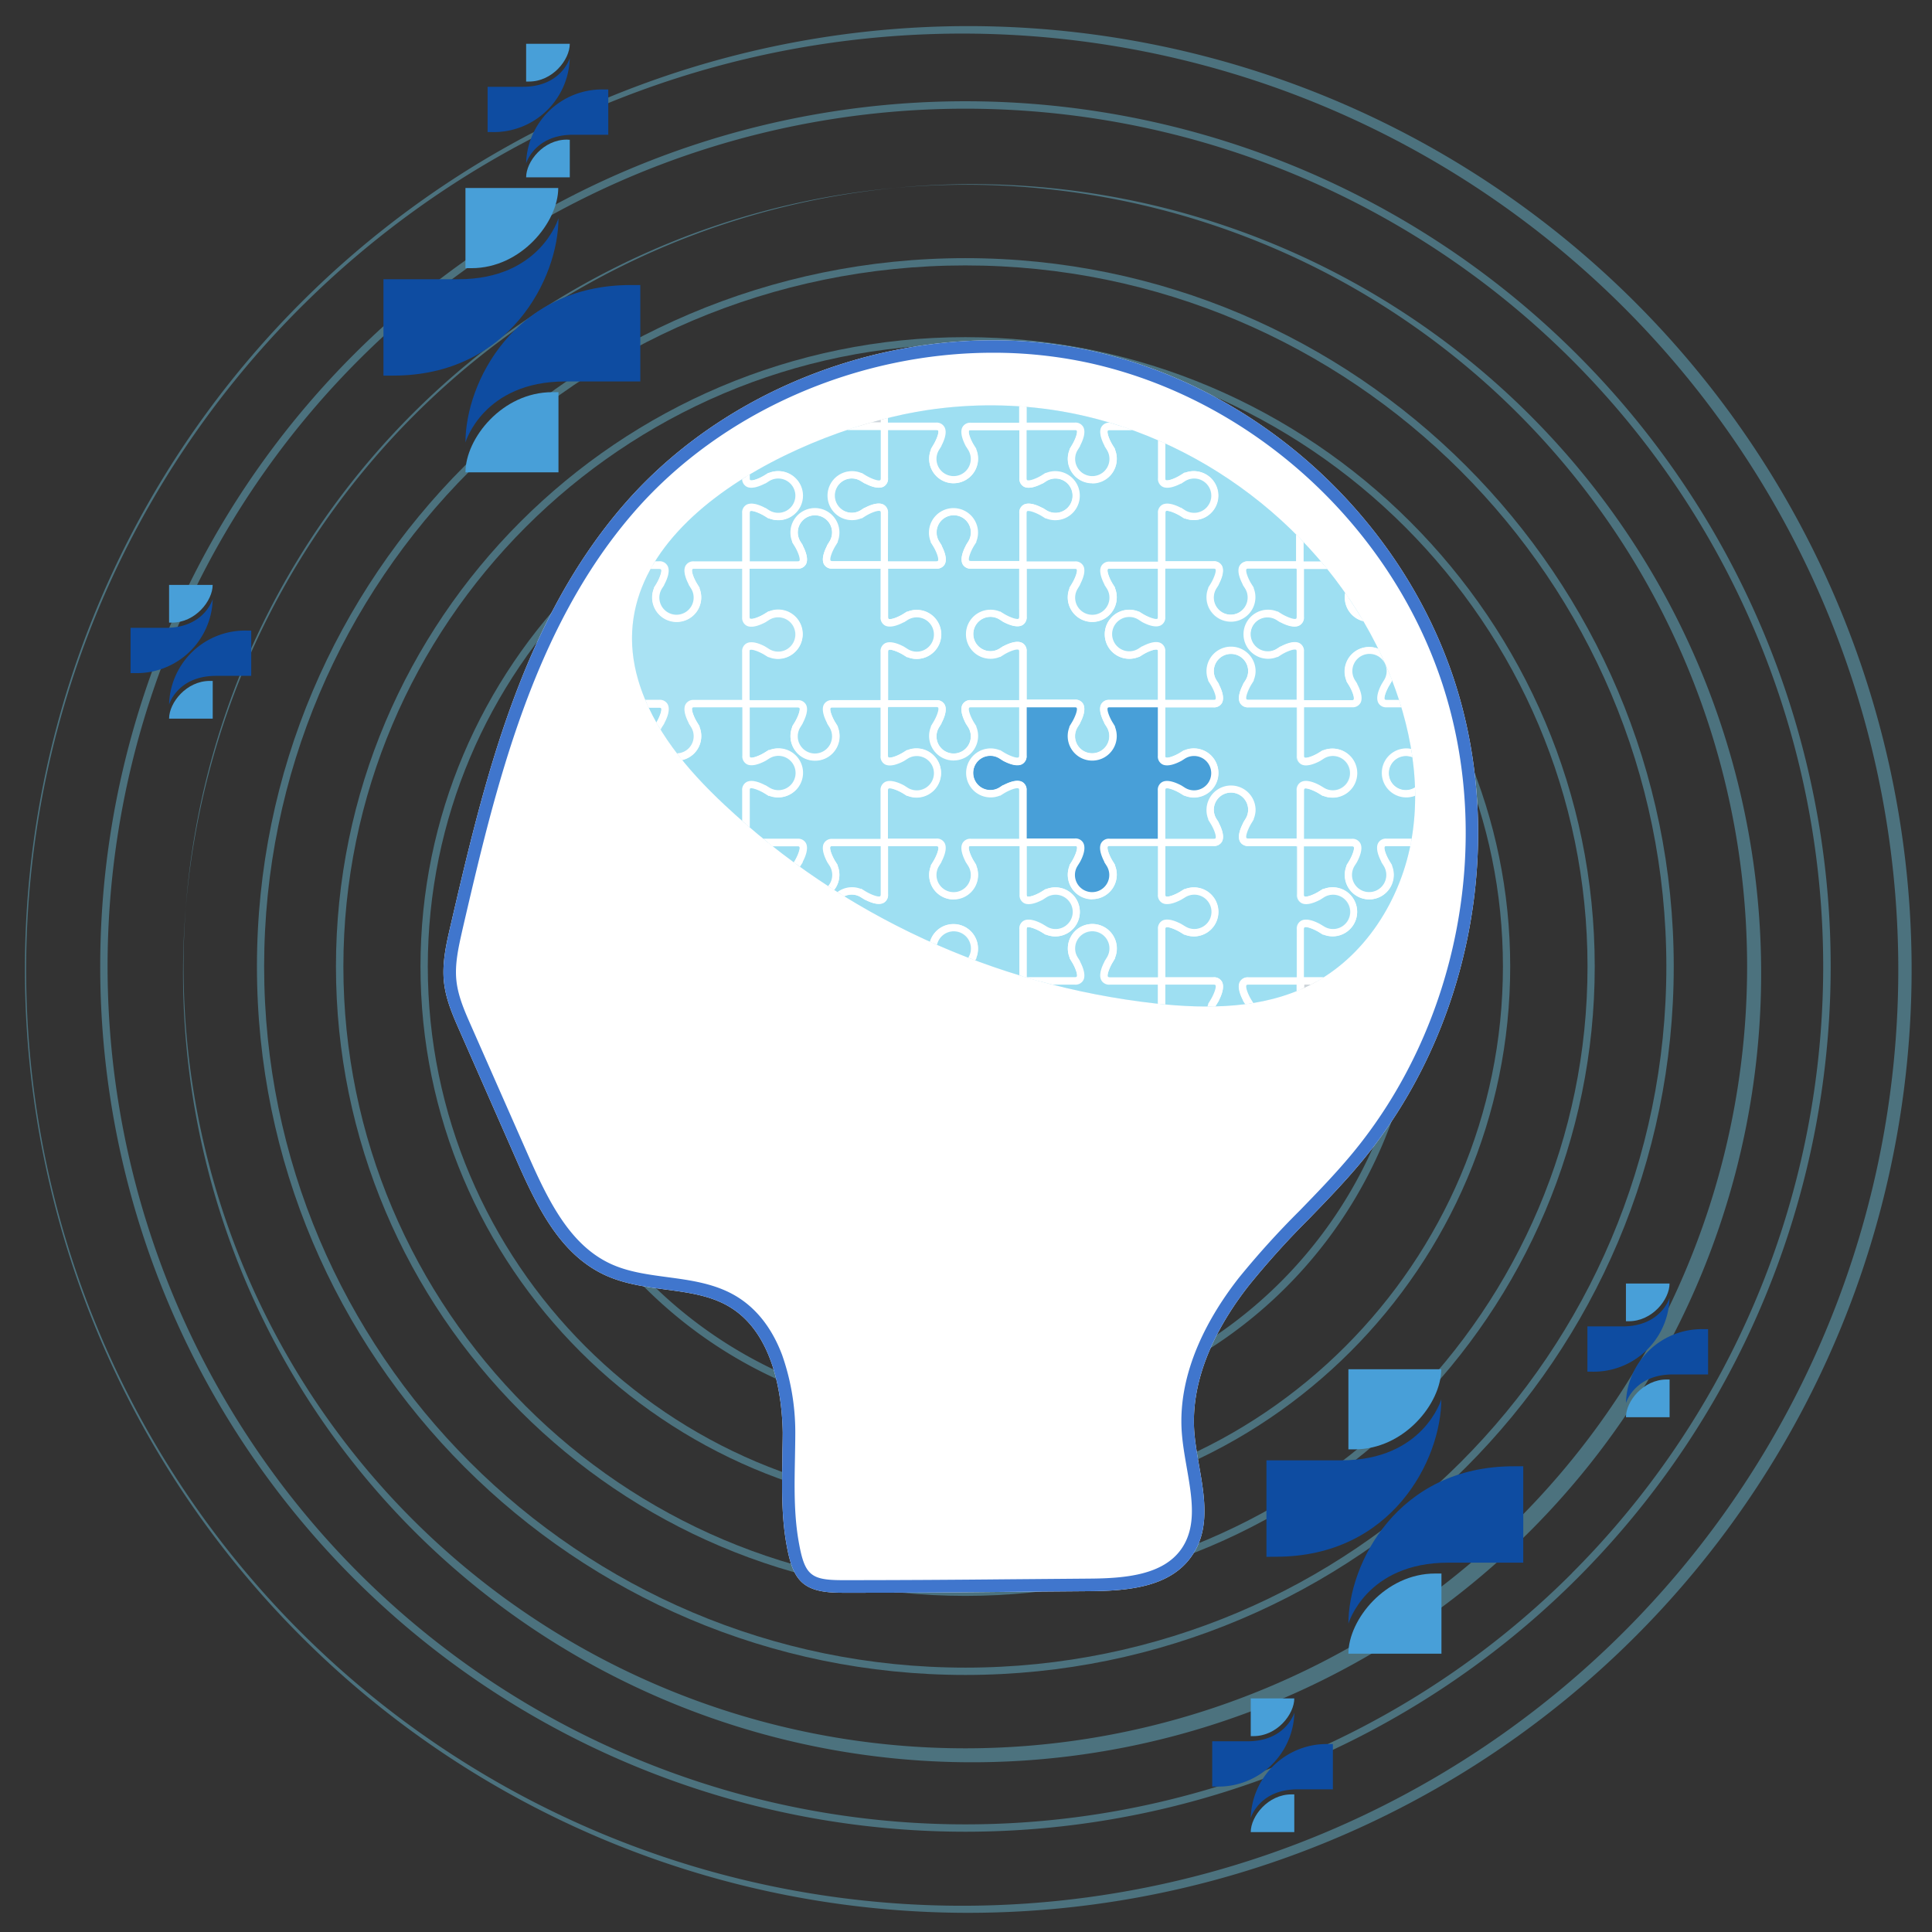 <svg xmlns="http://www.w3.org/2000/svg" xmlns:xlink="http://www.w3.org/1999/xlink" viewBox="0 0 512 512">
  <rect x="0" y="0" width="512" height="512" fill="#333333" stroke="none"/>
  <defs>
    <clipPath id="clip-path">
      <path id="SVGID" d="M366.31,174.18c-15.66-33.92-48.8-59.18-85.66-65.29a112.87,112.87,0,0,0-34.81-.23c-32.11,4.72-88.79,30.65-76.68,71.67C173,193.27,182.1,204,191.92,213.21a199.61,199.61,0,0,0,114.29,52.72c13.83,1.51,28.44,1.42,40.86-4.83,14.68-7.38,24.35-22.82,27.06-39S373.2,189.09,366.31,174.18Z" fill="#71d0ed" opacity="0.2"/>
    </clipPath>
  </defs>
  <title>all-icons</title>
  <g id="iatropaidagogiko">
    <g>
      <g>
        <g>
          <path d="M432.6,79.37A250,250,0,0,0,79.05,432.92,250,250,0,1,0,432.6,79.37Zm-1.36,352.18A248.07,248.07,0,1,1,80.42,80.73,248.07,248.07,0,0,1,431.24,431.55Z" fill="#71d0ed" opacity="0.4"/>
          <path d="M418,94A229.27,229.27,0,0,0,93.71,418.26,229.27,229.27,0,0,0,418,94Zm-1.37,322.87A227.33,227.33,0,1,1,95.08,95.39a227.33,227.33,0,0,1,321.5,321.5Z" fill="#71d0ed" opacity="0.4"/>
          <path d="M403.69,108.28A209.11,209.11,0,0,0,108,404,209.11,209.11,0,1,0,403.69,108.28Zm-1.37,294.36a207.18,207.18,0,0,1-293-293,207.18,207.18,0,0,1,293,293Z" fill="#71d0ed" opacity="0.4"/>
          <path d="M255.83,68.41c-103.52,0-187.74,84.21-187.74,187.73s84.22,187.74,187.74,187.74,187.73-84.22,187.73-187.74S359.34,68.41,255.83,68.41Zm0,373.53C153.38,441.94,70,358.59,70,256.14s83.35-185.8,185.8-185.8,185.8,83.35,185.8,185.8S358.28,441.94,255.83,441.94Z" fill="#71d0ed" opacity="0.4"/>
          <path d="M255.83,89.35c-92,0-166.8,74.82-166.8,166.79s74.83,166.79,166.8,166.79,166.79-74.82,166.79-166.79S347.8,89.35,255.83,89.35Zm0,331.65C164.93,421,91,347,91,256.14s74-164.85,164.86-164.85,164.85,74,164.85,164.85S346.73,421,255.83,421Z" fill="#71d0ed" opacity="0.4"/>
          <path d="M255.83,111.75c-79.62,0-144.4,64.77-144.4,144.39s64.78,144.4,144.4,144.4,144.39-64.78,144.39-144.4S335.45,111.75,255.83,111.75Zm0,286.85c-78.55,0-142.46-63.91-142.46-142.46s63.91-142.46,142.46-142.46,142.46,63.91,142.46,142.46S334.38,398.6,255.83,398.6Z" fill="#71d0ed" opacity="0.4"/>
          <path d="M255.83,136A120.18,120.18,0,1,0,376,256.14,120.31,120.31,0,0,0,255.83,136Zm0,238.41A118.24,118.24,0,1,1,374.07,256.14,118.37,118.37,0,0,1,255.83,374.38Z" fill="#71d0ed" opacity="0.4"/>
        </g>
        <path d="M228.88,422.1h-5.74c-10.71,0-13.09-3.35-14.8-13.3-1.26-7.37-1.12-15-1-22.32,0-2.32.09-4.63.09-6.92-.18-9.45-2.29-26.34-14.32-33.36-4.94-2.89-10.68-3.66-16.75-4.47-5.38-.72-10.93-1.47-16-3.8-11.66-5.4-17.71-17.37-23.36-30.2L121.8,273.17c-1.79-4.06-3.64-8.25-4.14-12.87-.56-5.09.63-10.22,1.68-14.75,8.75-37.72,18.67-80.49,46.25-112.1C195.14,99.58,244.72,83.29,289,92.92s82.19,44,96.42,87.43c14,42.87,4.25,93.12-25,128-4.31,5.16-9.06,10.05-13.65,14.78A223.1,223.1,0,0,0,331,340.62c-7.27,9.25-15.68,23.52-14.49,38.95.22,2.84.75,5.85,1.25,8.76,1.47,8.39,3,17.06-2,24.13-5.63,8-16.31,9.15-27,9.22l-21.84.18C254.41,422,241.59,422.1,228.88,422.1Z" fill="#fff"/>
        <g>
          <path id="SVGID-2" data-name="SVGID" d="M366.31,174.18c-15.66-33.92-48.8-59.18-85.66-65.29a112.87,112.87,0,0,0-34.81-.23c-32.11,4.72-88.79,30.65-76.68,71.67C173,193.27,182.1,204,191.92,213.21a199.61,199.61,0,0,0,114.29,52.72c13.83,1.51,28.44,1.42,40.86-4.83,14.68-7.38,24.35-22.82,27.06-39S373.2,189.09,366.31,174.18Z" fill="#71d0ed" opacity="0.2"/>
          <g clip-path="url(#clip-path)">
            <g>
              <g>
                <path d="M353.14,247.12a5.5,5.5,0,0,1-3-.87h0s-5.66-3.54-5.66,0V260h13.73c3.54,0,0,5.66,0,5.66h0a5.45,5.45,0,0,0-.87,3,5.52,5.52,0,0,0,11,0,5.45,5.45,0,0,0-.87-3h0s-3.54-5.66,0-5.66h13.73V246.25c0-3.54,5.66,0,5.66,0h0a5.45,5.45,0,0,0,3,.87,5.52,5.52,0,0,0,0-11,5.45,5.45,0,0,0-3,.87h0s-5.66,3.54-5.66,0V223.23H367.53c-3.54,0,0,5.66,0,5.66h0a5.52,5.52,0,1,1-9.29,0h0s3.54-5.66,0-5.66H344.51V237c0,3.54,5.66,0,5.66,0h0a5.52,5.52,0,1,1,3,10.16Z" fill="#71d0ed" opacity="0.6"/>
                <path d="M362.88,275.1a6.49,6.49,0,0,1-6.48-6.48,6.37,6.37,0,0,1,.53-2.55l-.07,0,.56-.91c.9-1.44,1.68-3.48,1.37-4-.08-.13-.44-.14-.55-.14h-14.7v-14.7a2.35,2.35,0,0,1,1.14-2.24c1.37-.76,3.52.08,4.91.8l0-.07,1.08.69a4.55,4.55,0,1,0,0-7.65l-1.08.69,0-.07c-1.39.72-3.54,1.56-4.91.8a2.35,2.35,0,0,1-1.14-2.24v-14.7h14.7a2.35,2.35,0,0,1,2.24,1.14c.79,1.43-.15,3.7-.89,5.08l.05,0-.58.91a4.55,4.55,0,1,0,7.65,0l-.62-1,.06,0c-.73-1.39-1.64-3.62-.86-5a2.35,2.35,0,0,1,2.24-1.14h14.7V237c0,.11,0,.47.14.55.57.31,2.6-.47,4-1.37l.94-.59,0,.08a6.6,6.6,0,0,1,2.52-.51,6.49,6.49,0,0,1,0,13,6.6,6.6,0,0,1-2.52-.51l0,.07-.94-.58c-1.44-.9-3.48-1.68-4-1.37-.13.08-.14.44-.14.55V261h-14.7c-.11,0-.47,0-.55.14-.31.56.47,2.6,1.37,4l.6,1-.08,0a6.48,6.48,0,0,1-6,9Zm-3.29-9.86.05,0-.58.91a4.55,4.55,0,1,0,7.65,0l-.62-1,.06,0c-.73-1.38-1.64-3.61-.86-5a2.35,2.35,0,0,1,2.24-1.14h12.76V246.25a2.35,2.35,0,0,1,1.15-2.24c1.41-.79,3.66.14,5,.87l0,0,.95.6a4.55,4.55,0,1,0,0-7.65l-.94.6,0,0c-1.38.73-3.62,1.66-5,.87a2.35,2.35,0,0,1-1.15-2.24V224.2H367.53c-.11,0-.47,0-.55.14-.31.56.47,2.59,1.37,4l.6,1-.08,0a6.49,6.49,0,1,1-11.94-.06l-.07,0,.56-.9c.9-1.45,1.68-3.48,1.37-4-.08-.13-.44-.14-.55-.14H345.48V237c0,.11,0,.47.14.55.56.31,2.59-.47,4-1.37l1.08-.67,0,.11a6.49,6.49,0,1,1,0,12l0,.11-1.07-.67c-1.45-.9-3.48-1.68-4-1.37-.13.08-.14.44-.14.55V259h12.76a2.35,2.35,0,0,1,2.24,1.14C361.27,261.59,360.33,263.86,359.59,265.24Z" fill="#fff"/>
              </g>
              <g>
                <path d="M284,158.36a5.46,5.46,0,0,1,.88-3h0s3.54-5.66,0-5.66H271.09v13.74c0,3.54-5.66,0-5.66,0h0a5.52,5.52,0,1,0,0,9.28h0s5.66-3.54,5.66,0v13.74h13.74c3.54,0,0,5.66,0,5.66h0a5.51,5.51,0,1,0,9.28,0h0s-3.54-5.66,0-5.66h13.74V172.74c0-3.54-5.66,0-5.66,0h0a5.51,5.51,0,1,1,0-9.28h0s5.66,3.54,5.66,0V149.72H294.11c-3.54,0,0,5.66,0,5.66h0a5.51,5.51,0,0,1-4.64,8.48A5.51,5.51,0,0,1,284,158.36Z" fill="#71d0ed" opacity="0.6"/>
                <path d="M289.47,201.6a6.49,6.49,0,0,1-6-9l-.08,0,.6-1c.91-1.45,1.68-3.48,1.37-4-.07-.13-.43-.14-.54-.14H270.12V172.74c0-.1,0-.47-.14-.54-.56-.31-2.59.47-4,1.37l-.93.58,0-.08a6.42,6.42,0,0,1-2.52.52,6.49,6.49,0,1,1,0-13,6.36,6.36,0,0,1,2.51.51l0-.08.94.59c1.45.9,3.48,1.67,4,1.36.13-.07.14-.43.14-.54v-14.7h14.71a2.33,2.33,0,0,1,2.23,1.14c.78,1.4-.11,3.61-.84,5l.06,0-.64,1a4.55,4.55,0,1,0,7.66,0l-.61-.94.05,0c-.73-1.39-1.65-3.63-.87-5a2.36,2.36,0,0,1,2.24-1.14h14.71v14.7a2.33,2.33,0,0,1-1.15,2.24c-1.45.8-3.77-.19-5.15-.93l0,0-.84-.53a4.45,4.45,0,0,0-2.45-.73,4.55,4.55,0,1,0,2.45,8.38l.83-.54,0,0c1.37-.74,3.7-1.73,5.15-.92a2.33,2.33,0,0,1,1.15,2.23v14.71H294.11c-.11,0-.47,0-.54.14-.31.56.46,2.6,1.36,4l.58.92-.08,0a6.31,6.31,0,0,1,.52,2.54A6.49,6.49,0,0,1,289.47,201.6Zm-3.26-9.94.06,0-.63,1a4.55,4.55,0,1,0,8.38,2.45,4.58,4.58,0,0,0-.72-2.46l-.6-.92.05,0c-.73-1.38-1.67-3.64-.88-5.07a2.36,2.36,0,0,1,2.24-1.14h12.77V172.74c0-.1,0-.47-.14-.54-.56-.31-2.6.47-4,1.37l-.83.51,0-.05a6.6,6.6,0,0,1-2.63.56,6.49,6.49,0,1,1,2.62-12.42l0,0,.84.52c1.44.9,3.48,1.67,4,1.36.13-.07.14-.43.14-.54V150.69H294.11c-.11,0-.47,0-.54.14-.31.56.46,2.6,1.36,4l.59.94-.08,0a6.38,6.38,0,0,1,.51,2.52,6.48,6.48,0,1,1-13,0,6.33,6.33,0,0,1,.49-2.47l-.09,0,.61-1c.91-1.44,1.68-3.48,1.37-4-.07-.13-.43-.14-.54-.14H272.06v12.77a2.35,2.35,0,0,1-1.14,2.24c-1.42.78-3.66-.14-5.05-.87l0,0-.94-.6a4.5,4.5,0,0,0-2.45-.73,4.55,4.55,0,1,0,2.45,8.38l.93-.6,0,0c1.38-.73,3.63-1.66,5.05-.87a2.34,2.34,0,0,1,1.14,2.23v12.77h12.77a2.33,2.33,0,0,1,2.23,1.14C287.84,188.06,286.94,190.28,286.21,191.66Z" fill="#fff"/>
              </g>
              <g>
                <path d="M316.48,247.12a5.5,5.5,0,0,1-3-.87h0s-5.66-3.54-5.66,0V260h13.73c3.54,0,0,5.66,0,5.66h0a5.37,5.37,0,0,0-.88,3,5.52,5.52,0,0,0,11,0,5.45,5.45,0,0,0-.87-3h0s-3.54-5.66,0-5.66H344.6V246.25c0-3.54,5.66,0,5.66,0h0a5.45,5.45,0,0,0,3,.87,5.52,5.52,0,0,0,0-11,5.45,5.45,0,0,0-3,.87h0s-5.66,3.54-5.66,0V223.23H330.87c-3.54,0,0-5.66,0-5.66h0a5.45,5.45,0,0,0,.87-3,5.52,5.52,0,0,0-11,0,5.37,5.37,0,0,0,.88,3h0s3.54,5.66,0,5.66H307.85V237c0,3.54,5.66,0,5.66,0h0a5.52,5.52,0,1,1,3,10.16Z" fill="#71d0ed" opacity="0.6"/>
                <path d="M326.23,275.1a6.48,6.48,0,0,1-6-9l-.07,0,.59-1c.9-1.44,1.68-3.48,1.37-4-.08-.13-.44-.14-.55-.14h-14.7v-14.7A2.35,2.35,0,0,1,308,244c1.42-.79,3.66.14,5.05.87l0,0,.94.6a4.55,4.55,0,1,0,0-7.65l-.94.6,0,0c-1.39.73-3.63,1.66-5.05.87a2.35,2.35,0,0,1-1.14-2.24v-14.7h14.7c.11,0,.47,0,.55-.14.31-.57-.47-2.6-1.37-4l-.56-.9.07,0a6.37,6.37,0,0,1-.53-2.55,6.49,6.49,0,1,1,12.47,2.5l.07,0-.59,1c-.9,1.44-1.68,3.48-1.37,4,.08.13.44.14.55.14h14.7V237c0,.11,0,.47.14.55.57.31,2.6-.47,4-1.37l.94-.58,0,.07a6.6,6.6,0,0,1,2.52-.51,6.49,6.49,0,0,1,0,13,6.6,6.6,0,0,1-2.52-.51l0,.07-.94-.58c-1.44-.9-3.48-1.68-4-1.37-.13.08-.14.44-.14.55V261h-14.7c-.11,0-.47,0-.55.14-.31.57.47,2.6,1.37,4l.6,1-.08,0a6.48,6.48,0,0,1-6,9ZM323,265.18l.05,0-.61,1a4.55,4.55,0,1,0,7.65,0l-.62-1,.06,0c-.73-1.38-1.64-3.61-.86-5a2.35,2.35,0,0,1,2.24-1.14h12.77V246.25a2.35,2.35,0,0,1,1.14-2.24c1.42-.79,3.66.14,5,.87l0,0,1,.6a4.55,4.55,0,1,0,0-7.65l-.94.6,0,0c-1.38.73-3.62,1.66-5,.87a2.35,2.35,0,0,1-1.14-2.24V224.2H330.87a2.37,2.37,0,0,1-2.24-1.15c-.78-1.41.13-3.64.86-5l-.05,0,.61-1a4.55,4.55,0,1,0-7.65,0l.58.91-.05,0c.74,1.38,1.68,3.65.89,5.08a2.37,2.37,0,0,1-2.24,1.15H308.82V237c0,.11,0,.47.14.55.56.31,2.59-.47,4-1.37l.93-.58,0,.07a6.49,6.49,0,1,1,0,12l0,.07-.94-.58c-1.45-.9-3.48-1.68-4-1.37-.13.08-.14.44-.14.55V259h12.76a2.35,2.35,0,0,1,2.24,1.14C324.6,261.57,323.69,263.8,323,265.18Z" fill="#fff"/>
              </g>
              <g>
                <path d="M316.4,136.86a5.51,5.51,0,0,1-3-.88h0s-5.66-3.54-5.66,0v13.74h13.73c3.55,0,0,5.66,0,5.66h0a5.51,5.51,0,1,0,9.28,0h0s-3.54-5.66,0-5.66h13.74V136c0-3.54,5.66,0,5.66,0h0a5.51,5.51,0,1,0,0-9.28h0s-5.66,3.54-5.66,0V113H330.78c-3.54,0,0-5.66,0-5.66h0a5.52,5.52,0,1,0-9.28,0h0s3.55,5.66,0,5.66H307.76V126.7c0,3.54,5.66,0,5.66,0h0a5.52,5.52,0,1,1,3,10.16Z" fill="#71d0ed" opacity="0.6"/>
                <path d="M326.14,164.84a6.46,6.46,0,0,1-5.95-9.05l-.07,0,.55-.89c.9-1.45,1.68-3.48,1.37-4-.07-.13-.44-.14-.55-.14h-14.7V136a2.33,2.33,0,0,1,1.14-2.23c1.38-.77,3.52.07,4.92.79v-.06l1.09.69a4.55,4.55,0,1,0,0-7.66l-1.08.7,0-.07c-1.4.72-3.54,1.56-4.92.79a2.33,2.33,0,0,1-1.14-2.23V112H321.5c.1,0,.47,0,.54-.14.31-.56-.46-2.59-1.37-4l-.55-.88.07,0a6.48,6.48,0,1,1,11.92,0l.08,0-.59.94c-.9,1.45-1.67,3.48-1.36,4,.07.13.43.14.54.14h14.7V126.7c0,.11,0,.47.15.54.56.31,2.59-.46,4-1.36l.94-.59,0,.08a6.33,6.33,0,0,1,2.51-.51,6.48,6.48,0,1,1,0,13,6.33,6.33,0,0,1-2.51-.51l0,.08-.94-.59c-1.44-.9-3.47-1.67-4-1.36-.14.07-.15.43-.15.54v14.71h-14.7c-.11,0-.47,0-.54.14-.31.56.46,2.59,1.36,4l.59.94-.08,0a6.4,6.4,0,0,1,.51,2.51A6.49,6.49,0,0,1,326.14,164.84Zm-3.3-9.85,0,0-.57.89a4.55,4.55,0,1,0,8.37,2.45,4.49,4.49,0,0,0-.72-2.45l-.61-.94.06,0c-.73-1.38-1.65-3.62-.87-5a2.35,2.35,0,0,1,2.24-1.14h12.77V136a2.33,2.33,0,0,1,1.14-2.23c1.42-.79,3.66.13,5.05.86l0-.05.94.61a4.55,4.55,0,1,0,0-7.66l-.94.61,0-.05c-1.39.73-3.63,1.65-5.05.86a2.33,2.33,0,0,1-1.14-2.23V113.93H330.78a2.35,2.35,0,0,1-2.24-1.14c-.78-1.42.14-3.66.87-5l-.05,0,.6-1a4.47,4.47,0,0,0,.72-2.45,4.55,4.55,0,1,0-8.37,2.45l.58.89-.05,0c.73,1.38,1.69,3.66.89,5.1a2.34,2.34,0,0,1-2.23,1.14H308.73V126.7c0,.11,0,.47.14.54.56.31,2.59-.46,4-1.36l1.07-.67,0,.1a6.48,6.48,0,1,1,0,12.06l0,.1-1.07-.67c-1.45-.9-3.48-1.67-4-1.36-.13.07-.14.43-.14.54v12.77h12.76a2.35,2.35,0,0,1,2.24,1.14C324.53,151.33,323.57,153.61,322.84,155Z" fill="#fff"/>
              </g>
              <g>
                <path d="M394,195.11a5.5,5.5,0,0,1,.87-3h0s3.54-5.66,0-5.66H381.15v13.73c0,3.54-5.66,0-5.66,0h0a5.52,5.52,0,1,0-3,10.16,5.42,5.42,0,0,0,3-.88h0s5.66-3.54,5.66,0v13.73h13.74c3.54,0,0,5.66,0,5.66h0a5.52,5.52,0,1,0,9.28,0h0s-3.55-5.66,0-5.66h13.73V209.5c0-3.54,5.66,0,5.66,0h0a5.43,5.43,0,0,0,3,.88,5.52,5.52,0,1,0-3-10.16h0s-5.66,3.54-5.66,0V186.48H404.18c-3.55,0,0,5.66,0,5.66h0a5.51,5.51,0,1,1-10.15,3Z" fill="#71d0ed" opacity="0.6"/>
                <path d="M399.53,238.35a6.48,6.48,0,0,1-6-9l-.07,0,.57-.92c.9-1.44,1.67-3.48,1.36-4-.07-.13-.43-.14-.54-.14h-14.7V209.5c0-.11,0-.47-.15-.55-.56-.31-2.59.47-4,1.37l-.94.58,0-.07a6.49,6.49,0,1,1,0-12l0-.07.94.58c1.44.9,3.47,1.68,4,1.37.14-.08.15-.44.15-.55v-14.7h14.7a2.35,2.35,0,0,1,2.24,1.14c.79,1.43-.15,3.68-.88,5.07l.05,0-.59.92a4.47,4.47,0,0,0-.72,2.45,4.55,4.55,0,1,0,8.37-2.45l-.63-1,.06,0c-.73-1.38-1.63-3.6-.85-5a2.35,2.35,0,0,1,2.24-1.14h14.7v14.7c0,.11,0,.47.14.55.56.31,2.59-.47,4-1.37l.94-.58,0,.07a6.56,6.56,0,0,1,2.52-.51A6.49,6.49,0,1,1,424,210.83l0,.08-.95-.59c-1.44-.9-3.48-1.68-4-1.37-.13.08-.14.44-.14.55v14.7h-14.7c-.11,0-.47,0-.55.14-.31.56.47,2.6,1.37,4l.6,1-.08,0a6.35,6.35,0,0,1,.5,2.48A6.49,6.49,0,0,1,399.53,238.35Zm-3.28-9.88.05,0-.59.93a4.44,4.44,0,0,0-.72,2.45,4.55,4.55,0,1,0,8.37-2.45l-.63-1,.06,0c-.73-1.39-1.63-3.61-.85-5a2.33,2.33,0,0,1,2.24-1.15h12.76V209.5a2.35,2.35,0,0,1,1.14-2.24c1.42-.78,3.66.13,5,.86l0-.05,1,.61a4.55,4.55,0,1,0,0-7.65l-1,.6,0,0c-1.38.73-3.63,1.66-5.05.87a2.35,2.35,0,0,1-1.14-2.24V187.44H404.18c-.11,0-.47,0-.55.15-.31.56.47,2.59,1.37,4l.6,1-.08,0a6.39,6.39,0,0,1,.5,2.48,6.49,6.49,0,1,1-12.45-2.53l-.07,0,.57-.92c.9-1.44,1.67-3.47,1.36-4-.07-.14-.43-.15-.54-.15H382.12v12.77a2.35,2.35,0,0,1-1.14,2.24c-1.42.79-3.66-.14-5-.87l0,0L375,201a4.55,4.55,0,1,0,0,7.65l.94-.6,0,0c1.38-.73,3.62-1.66,5-.87a2.35,2.35,0,0,1,1.14,2.24v12.76h12.77a2.33,2.33,0,0,1,2.24,1.15C397.92,224.83,397,227.09,396.25,228.47Z" fill="#fff"/>
              </g>
              <g>
                <path d="M279.73,247.12a5.45,5.45,0,0,1-3-.87h0s-5.66-3.54-5.66,0V260h13.74c3.54,0,0-5.66,0-5.66h0a5.52,5.52,0,1,1,9.28,0h0s-3.54,5.66,0,5.66h13.74V246.25c0-3.54,5.66,0,5.66,0h0a5.52,5.52,0,1,0,0-9.29h0s-5.66,3.54-5.66,0V223.23H294.11c-3.54,0,0,5.66,0,5.66h0a5.51,5.51,0,1,1-9.28,0h0s3.54-5.66,0-5.66H271.09V237c0,3.54,5.66,0,5.66,0h0a5.45,5.45,0,0,1,3-.87,5.52,5.52,0,0,1,0,11Z" fill="#71d0ed" opacity="0.6"/>
                <path d="M308.82,261H294.11a2.34,2.34,0,0,1-2.23-1.14c-.79-1.42.13-3.66.86-5l-.05,0,.61-.95a4.55,4.55,0,1,0-8.38-2.45,4.5,4.5,0,0,0,.73,2.45l.6.95-.05,0c.73,1.38,1.65,3.62.87,5a2.35,2.35,0,0,1-2.24,1.14h-14.7v-14.7a2.35,2.35,0,0,1,1.14-2.24c1.41-.79,3.66.14,5,.87l0,0,.95.6a4.55,4.55,0,1,0,0-7.65l-.94.6,0,0c-1.38.73-3.62,1.66-5,.87a2.35,2.35,0,0,1-1.14-2.24v-14.7h14.7a2.35,2.35,0,0,1,2.24,1.14c.77,1.4-.11,3.59-.84,5l.06,0-.64,1a4.5,4.5,0,0,0-.73,2.45,4.55,4.55,0,1,0,8.38-2.45l-.65-1,.06,0c-.73-1.39-1.61-3.58-.83-5a2.34,2.34,0,0,1,2.23-1.14h14.71V237c0,.11,0,.47.14.55.56.31,2.6-.47,4-1.37l.94-.59,0,.08a6.48,6.48,0,0,1,9,6,6.49,6.49,0,0,1-6.48,6.48,6.56,6.56,0,0,1-2.52-.51l0,.07-.94-.58c-1.45-.9-3.48-1.68-4-1.37-.13.08-.14.44-.14.55Zm-13.37-7.09.07,0-.58,1c-.9,1.44-1.68,3.47-1.37,4,.07.13.44.15.54.15h12.77V246.25A2.35,2.35,0,0,1,308,244c1.42-.79,3.67.14,5.05.87l0,0,1,.6a4.55,4.55,0,1,0,0-7.65l-1,.6,0,0c-1.38.73-3.63,1.66-5.05.87a2.35,2.35,0,0,1-1.14-2.24V224.2H294.11c-.1,0-.47,0-.54.14-.31.56.46,2.59,1.37,4l.62,1-.09,0a6.48,6.48,0,1,1-12,0l-.09,0,.63-1c.9-1.45,1.67-3.48,1.36-4-.07-.13-.43-.14-.54-.14H272.06V237c0,.11,0,.47.14.55.57.31,2.6-.47,4-1.37l.94-.59,0,.08a6.6,6.6,0,0,1,2.52-.51,6.49,6.49,0,0,1,0,13,6.6,6.6,0,0,1-2.52-.51l0,.07-.94-.58c-1.44-.9-3.48-1.68-4-1.37-.13.08-.14.44-.14.55V259h12.77c.11,0,.47,0,.54-.15.31-.56-.46-2.59-1.36-4l-.59-1,.08,0a6.36,6.36,0,0,1-.51-2.51,6.48,6.48,0,1,1,12.46,2.51Z" fill="#fff"/>
              </g>
              <g>
                <path d="M225.71,247.12a5.51,5.51,0,0,0,3-.87h0s5.66-3.54,5.66,0V260h13.73c3.54,0,0-5.66,0-5.66h0a5.42,5.42,0,0,1-.88-3,5.52,5.52,0,1,1,10.16,3h0s-3.54,5.66,0,5.66H271.1V246.25c0-3.54,5.66,0,5.66,0h0a5.45,5.45,0,0,0,3,.87,5.52,5.52,0,0,0,0-11,5.45,5.45,0,0,0-3,.87h0s-5.66,3.54-5.66,0V223.23H257.37c-3.54,0,0,5.66,0,5.66h0a5.52,5.52,0,1,1-10.16,3,5.42,5.42,0,0,1,.88-3h0s3.54-5.66,0-5.66H234.35V237c0,3.54-5.66,0-5.66,0h0a5.52,5.52,0,1,0-3,10.16Z" fill="#71d0ed" opacity="0.6"/>
                <path d="M272.07,261h-14.7a2.35,2.35,0,0,1-2.24-1.14c-.78-1.42.13-3.66.87-5l-.05,0,.6-.95a4.55,4.55,0,1,0-7.65,0l.61.95,0,0c.73,1.38,1.65,3.62.86,5a2.35,2.35,0,0,1-2.24,1.14h-14.7v-14.7c0-.11,0-.47-.14-.55-.56-.31-2.6.47-4,1.37l-.94.58,0-.07a6.6,6.6,0,0,1-2.52.51,6.49,6.49,0,0,1,0-13,6.6,6.6,0,0,1,2.52.51l0-.07.94.58c1.44.9,3.48,1.68,4,1.37.13-.08.14-.44.14-.55v-14.7h14.7a2.35,2.35,0,0,1,2.24,1.14c.77,1.4-.11,3.59-.83,5l0,0-.64,1a4.55,4.55,0,1,0,7.65,0l-.61-.95.05,0c-.73-1.38-1.64-3.61-.86-5a2.35,2.35,0,0,1,2.24-1.14h14.7V237c0,.11,0,.47.14.55.57.31,2.6-.47,4-1.37l.94-.58,0,.07a6.6,6.6,0,0,1,2.52-.51,6.49,6.49,0,0,1,0,13,6.6,6.6,0,0,1-2.52-.51l0,.07-.94-.58c-1.44-.9-3.48-1.68-4-1.37-.13.08-.14.44-.14.55Zm-13.37-7.09.08,0-.59,1c-.9,1.44-1.68,3.47-1.36,4,.07.13.43.15.54.15h12.77V246.25a2.35,2.35,0,0,1,1.14-2.24c1.42-.79,3.66.14,5,.87l0,0,1,.6a4.55,4.55,0,1,0,0-7.65l-.94.6,0,0c-1.38.73-3.62,1.66-5,.87a2.35,2.35,0,0,1-1.14-2.24V224.2H257.37c-.11,0-.47,0-.55.14-.31.56.47,2.59,1.37,4l.59,1-.08,0a6.32,6.32,0,0,1,.51,2.5,6.49,6.49,0,1,1-12.48-2.45l-.09,0,.62-1c.9-1.45,1.68-3.48,1.37-4-.08-.13-.44-.14-.55-.14H235.32V237a2.35,2.35,0,0,1-1.14,2.24c-1.43.79-3.67-.14-5.05-.87l0,0-1-.6a4.55,4.55,0,1,0,0,7.65l.94-.6,0,0c1.38-.73,3.62-1.66,5.05-.87a2.35,2.35,0,0,1,1.14,2.24V259h12.76c.11,0,.47,0,.55-.15.31-.56-.47-2.59-1.37-4l-.59-1,.08,0a6.48,6.48,0,1,1,12.46-2.51A6.4,6.4,0,0,1,258.7,253.86Z" fill="#fff"/>
              </g>
              <g>
                <path d="M247.21,141.08a5.43,5.43,0,0,0,.88,3h0s3.54,5.66,0,5.66H234.35v13.74c0,3.54,5.66,0,5.66,0h0a5.51,5.51,0,1,1,0,9.28h0s-5.66-3.54-5.66,0v13.74h13.73c3.54,0,0,5.66,0,5.66h0a5.42,5.42,0,0,0-.88,3,5.52,5.52,0,1,0,10.16-3h0s-3.54-5.66,0-5.66H271.1V172.74c0-3.54-5.66,0-5.66,0h0a5.52,5.52,0,1,1,0-9.28h0s5.66,3.54,5.66,0V149.72H257.37c-3.54,0,0-5.66,0-5.66h0a5.52,5.52,0,1,0-10.16-3Z" fill="#71d0ed" opacity="0.6"/>
                <path d="M252.73,201.6a6.5,6.5,0,0,1-6.49-6.49,6.42,6.42,0,0,1,.5-2.48l-.08,0,.6-1c.9-1.44,1.68-3.47,1.37-4-.08-.14-.44-.15-.55-.15h-14.7v-14.7a2.35,2.35,0,0,1,1.14-2.24c1.42-.78,3.66.14,5,.87l0-.05.95.6a4.5,4.5,0,0,0,2.45.73,4.55,4.55,0,1,0-2.45-8.38l-.94.61,0,0c-1.39.73-3.63,1.65-5,.86a2.34,2.34,0,0,1-1.14-2.23V148.75h14.7c.11,0,.47,0,.55-.14.31-.56-.47-2.6-1.37-4l-.6-1,.08,0a6.48,6.48,0,1,1,12.47-2.5,6.33,6.33,0,0,1-.53,2.55l.07,0-.56.9c-.9,1.45-1.68,3.48-1.37,4,.08.13.44.14.55.14h14.7v14.71a2.34,2.34,0,0,1-1.14,2.23c-1.42.79-3.66-.13-5.05-.86l0,0-.94-.61a4.55,4.55,0,1,0-2.45,8.38,4.48,4.48,0,0,0,2.45-.73l.94-.6,0,.05c1.39-.73,3.63-1.65,5.05-.87a2.35,2.35,0,0,1,1.14,2.24v14.7h-14.7c-.11,0-.47,0-.55.15-.31.56.47,2.59,1.37,4l.57.92-.07,0a6.48,6.48,0,0,1-6,9Zm-3.26-9.94.05,0-.62,1a4.55,4.55,0,1,0,7.65,0l-.59-.92,0,0c-.73-1.39-1.67-3.64-.88-5.07a2.35,2.35,0,0,1,2.24-1.14h12.77V172.74c0-.11,0-.47-.15-.54-.56-.31-2.59.46-4,1.36l-.94.59,0-.08a6.33,6.33,0,0,1-2.51.51,6.48,6.48,0,1,1,0-13,6.33,6.33,0,0,1,2.51.51l0-.08.94.58c1.44.9,3.47,1.68,4,1.37.13-.07.15-.44.15-.54V150.69H257.37a2.35,2.35,0,0,1-2.24-1.14c-.79-1.43.15-3.7.89-5.08l0,0,.58-.9a4.55,4.55,0,1,0-8.37-2.46,4.52,4.52,0,0,0,.72,2.45l.62,1-.06,0c.73,1.39,1.64,3.61.86,5a2.35,2.35,0,0,1-2.24,1.14H235.32v12.77c0,.1,0,.47.14.54.56.31,2.59-.46,4-1.37l.93-.58,0,.08a6.36,6.36,0,0,1,2.51-.51,6.48,6.48,0,1,1,0,13,6.32,6.32,0,0,1-2.5-.51l0,.08-.94-.59c-1.45-.9-3.48-1.67-4-1.36-.13.07-.14.43-.14.54v12.77h12.76a2.35,2.35,0,0,1,2.24,1.14C251.1,188.06,250.2,190.28,249.47,191.66Z" fill="#fff"/>
              </g>
              <g>
                <path d="M335.87,173.61a5.45,5.45,0,0,0,3-.87h0s5.66-3.54,5.66,0v13.74h13.73c3.54,0,0-5.66,0-5.66h0a5.45,5.45,0,0,1-.87-3,5.52,5.52,0,0,1,11,0,5.45,5.45,0,0,1-.87,3h0s-3.54,5.66,0,5.66h13.73V172.74c0-3.54,5.66,0,5.66,0h0a5.45,5.45,0,0,0,3,.87,5.52,5.52,0,0,0,0-11,5.46,5.46,0,0,0-3,.88h0s-5.66,3.54-5.66,0V149.72H367.53c-3.54,0,0,5.66,0,5.66h0a5.52,5.52,0,1,1-9.29,0h0s3.54-5.66,0-5.66H344.51v13.74c0,3.54-5.66,0-5.66,0h0a5.46,5.46,0,0,0-3-.88,5.52,5.52,0,0,0,0,11Z" fill="#71d0ed" opacity="0.6"/>
                <path d="M382.23,187.44h-14.7a2.35,2.35,0,0,1-2.24-1.14c-.78-1.41.13-3.64.86-5l0,0,.61-1a4.55,4.55,0,1,0-7.65,0l.58.91-.05,0c.74,1.38,1.68,3.65.89,5.08a2.35,2.35,0,0,1-2.24,1.14h-14.7v-14.7c0-.11,0-.47-.14-.54-.56-.31-2.6.46-4,1.36l-.93.58,0-.07a6.38,6.38,0,0,1-2.52.51,6.48,6.48,0,0,1,0-13,6.38,6.38,0,0,1,2.52.51l0-.07.93.57c1.44.9,3.48,1.68,4,1.37.13-.07.14-.44.14-.54V148.75h14.7a2.35,2.35,0,0,1,2.24,1.14c.79,1.42-.14,3.67-.87,5.05l.05,0-.6.94a4.55,4.55,0,1,0,7.65,0l-.64-1,.06,0c-.73-1.39-1.62-3.59-.84-5a2.35,2.35,0,0,1,2.24-1.14h14.7v14.71c0,.1,0,.47.14.54.56.31,2.6-.46,4-1.37l.93-.58,0,.08a6.38,6.38,0,0,1,2.52-.51,6.48,6.48,0,1,1,0,13,6.38,6.38,0,0,1-2.52-.51l0,.07-.93-.58c-1.44-.9-3.48-1.67-4-1.36-.13.07-.14.43-.14.54Zm-13.36-7.1.07,0-.59,1c-.9,1.44-1.68,3.48-1.37,4,.08.13.44.14.55.14h12.76V172.74a2.35,2.35,0,0,1,1.15-2.24c1.42-.78,3.67.14,5.05.88l0,0,.94.59a4.45,4.45,0,0,0,2.45.73,4.55,4.55,0,1,0-2.45-8.38l-.94.6,0-.05c-1.38.74-3.63,1.66-5.05.87a2.34,2.34,0,0,1-1.15-2.23V150.69H367.53c-.11,0-.47,0-.55.14-.31.56.47,2.59,1.37,4l.62,1-.09,0a6.48,6.48,0,1,1-12,0l-.07,0,.58-.93c.9-1.45,1.68-3.48,1.37-4-.08-.13-.44-.14-.55-.14H345.48v12.77a2.34,2.34,0,0,1-1.15,2.23c-1.42.79-3.67-.13-5.05-.87l0,.05-.94-.6a4.55,4.55,0,1,0-2.45,8.38,4.45,4.45,0,0,0,2.45-.73l.94-.6,0,.06c1.38-.74,3.63-1.66,5.05-.88a2.35,2.35,0,0,1,1.15,2.24v12.77h12.76c.11,0,.47,0,.55-.14.31-.57-.47-2.6-1.37-4l-.56-.9.07,0a6.37,6.37,0,0,1-.53-2.55,6.49,6.49,0,1,1,12.47,2.5Z" fill="#fff"/>
              </g>
              <g>
                <path d="M357.37,177.84a5.45,5.45,0,0,0,.87,3h0s3.54,5.66,0,5.66H344.51v13.73c0,3.54,5.66,0,5.66,0h0a5.52,5.52,0,1,1,3,10.16,5.42,5.42,0,0,1-3-.88h0s-5.66-3.54-5.66,0v13.73h13.73c3.54,0,0,5.66,0,5.66h0a5.52,5.52,0,1,0,9.29,0h0s-3.54-5.66,0-5.66h13.73V209.5c0-3.54-5.66,0-5.66,0h0a5.42,5.42,0,0,1-3,.88,5.52,5.52,0,1,1,3-10.16h0s5.66,3.54,5.66,0V186.48H367.53c-3.54,0,0-5.66,0-5.66h0a5.45,5.45,0,0,0,.87-3,5.52,5.52,0,0,0-11,0Z" fill="#71d0ed" opacity="0.6"/>
                <path d="M362.88,238.35a6.48,6.48,0,0,1-6-9l-.07,0,.57-.92c.9-1.44,1.68-3.48,1.37-4-.08-.13-.44-.14-.55-.14h-14.7V209.5a2.35,2.35,0,0,1,1.14-2.24c1.42-.79,3.66.13,5,.86l0-.05.95.61a4.55,4.55,0,1,0,0-7.65l-.94.6,0,0c-1.39.73-3.63,1.66-5.05.87a2.35,2.35,0,0,1-1.14-2.24v-14.7h14.7c.11,0,.47,0,.55-.14.31-.57-.47-2.6-1.37-4l-.56-.9.07,0a6.37,6.37,0,0,1-.53-2.55,6.49,6.49,0,1,1,12.47,2.5l.07,0-.59,1c-.9,1.44-1.68,3.48-1.37,4,.08.13.44.14.55.14h14.7v14.7a2.35,2.35,0,0,1-1.14,2.24c-1.42.79-3.66-.14-5-.87l0,0-.94-.6a4.55,4.55,0,1,0,0,7.65l.94-.61,0,.06c1.39-.73,3.63-1.66,5-.87a2.35,2.35,0,0,1,1.14,2.24v14.7h-14.7c-.11,0-.47,0-.55.14-.31.56.47,2.6,1.37,4l.61,1-.09,0a6.35,6.35,0,0,1,.5,2.48A6.49,6.49,0,0,1,362.88,238.35Zm-3.28-9.88,0,0-.59.93a4.55,4.55,0,1,0,7.65,0l-.63-1,.06,0c-.73-1.39-1.63-3.61-.85-5a2.33,2.33,0,0,1,2.24-1.15h12.76V209.5c0-.11,0-.47-.14-.55-.56-.31-2.59.47-4,1.37l-.93.58,0-.07a6.49,6.49,0,1,1,0-12l0-.07.94.58c1.45.9,3.48,1.68,4,1.37.13-.08.14-.44.14-.55V187.44H367.53a2.35,2.35,0,0,1-2.24-1.14c-.78-1.41.13-3.64.86-5l0,0,.61-1a4.55,4.55,0,1,0-7.65,0l.58.91-.05,0c.74,1.38,1.68,3.65.89,5.08a2.35,2.35,0,0,1-2.24,1.14H345.48v12.77c0,.11,0,.47.14.55.56.31,2.59-.47,4-1.37l.93-.58,0,.07a6.49,6.49,0,1,1,0,12l0,.08-.94-.59c-1.45-.9-3.48-1.68-4-1.37-.13.08-.14.44-.14.55v12.76h12.76a2.33,2.33,0,0,1,2.24,1.15C361.27,224.83,360.34,227.09,359.6,228.47Z" fill="#fff"/>
              </g>
              <g>
                <path d="M331.74,214.59a5.51,5.51,0,0,1-.87,3h0s-3.54,5.66,0,5.66H344.6V209.5c0-3.55,5.66,0,5.66,0h0a5.51,5.51,0,1,0,0-9.28h0s-5.66,3.54-5.66,0V186.47H330.87c-3.54,0,0-5.66,0-5.66h0a5.52,5.52,0,1,0-10.16-3,5.42,5.42,0,0,0,.88,3h0s3.54,5.66,0,5.66H307.85v13.74c0,3.54,5.66,0,5.66,0h0a5.52,5.52,0,1,1,0,9.28h0s-5.66-3.55-5.66,0v13.73h13.73c3.54,0,0-5.66,0-5.66h0a5.43,5.43,0,0,1-.88-3,5.52,5.52,0,0,1,11,0Z" fill="#71d0ed" opacity="0.6"/>
                <path d="M345.57,224.2h-14.7a2.35,2.35,0,0,1-2.24-1.14c-.78-1.41.12-3.63.85-5l-.05,0,.62-1a4.55,4.55,0,1,0-7.65,0l.63,1-.06,0c.73,1.39,1.63,3.61.85,5a2.35,2.35,0,0,1-2.24,1.14h-14.7V209.5a2.35,2.35,0,0,1,1.14-2.24c1.42-.79,3.66.13,5.05.86l0,0,.94.6a4.55,4.55,0,1,0,2.45-8.38A4.5,4.5,0,0,0,314,201l-.94.6,0,0c-1.39.73-3.63,1.65-5.05.87a2.35,2.35,0,0,1-1.14-2.24v-14.7h14.7c.11,0,.47,0,.55-.15.31-.56-.47-2.59-1.37-4l-.61-1,.09,0a6.42,6.42,0,0,1-.5-2.48,6.49,6.49,0,1,1,13,0,6.42,6.42,0,0,1-.5,2.48l.08,0-.6,1c-.9,1.44-1.68,3.47-1.37,4,.08.14.44.15.55.15h14.7v14.7c0,.11,0,.47.14.54.57.31,2.6-.46,4-1.36l.94-.59,0,.08a6.41,6.41,0,0,1,2.52-.51,6.49,6.49,0,0,1,0,13,6.42,6.42,0,0,1-2.52-.52l0,.08-.94-.58c-1.44-.9-3.48-1.68-4-1.37-.13.07-.14.44-.14.55Zm-13.36-7.13.08,0-.6,1c-.9,1.45-1.68,3.48-1.37,4,.08.13.44.14.55.14h12.77V209.5a2.35,2.35,0,0,1,1.14-2.24c1.42-.79,3.66.13,5,.86l0,0,1,.6a4.55,4.55,0,1,0,2.45-8.38,4.45,4.45,0,0,0-2.45.73l-.94.6,0,0c-1.38.73-3.62,1.65-5,.87a2.35,2.35,0,0,1-1.14-2.24V187.44H330.87a2.35,2.35,0,0,1-2.24-1.14c-.78-1.41.12-3.63.85-5l-.05,0,.62-1a4.55,4.55,0,1,0-7.65,0l.63,1-.06,0c.73,1.38,1.63,3.6.85,5a2.35,2.35,0,0,1-2.24,1.14H308.82v12.77c0,.11,0,.47.14.54.56.31,2.59-.46,4-1.36l.94-.59,0,.08a6.36,6.36,0,0,1,2.51-.51,6.49,6.49,0,1,1,0,13,6.37,6.37,0,0,1-2.51-.52l0,.08-.94-.58c-1.45-.9-3.48-1.68-4-1.37-.13.07-.14.44-.14.55v12.76h12.76c.11,0,.47,0,.55-.14.31-.56-.47-2.6-1.37-4l-.61-1,.09,0a6.35,6.35,0,0,1-.5-2.48,6.49,6.49,0,0,1,13,0A6.35,6.35,0,0,1,332.21,217.07Z" fill="#fff"/>
              </g>
              <g>
                <path d="M210.45,231.86a5.42,5.42,0,0,1,.88-3h0s3.54-5.66,0-5.66H197.59V237c0,3.54,5.66,0,5.66,0h0a5.42,5.42,0,0,1,3-.88,5.52,5.52,0,1,1-3,10.16h0s-5.66-3.54-5.66,0V260h13.73c3.54,0,0,5.66,0,5.66h0a5.37,5.37,0,0,0-.88,3,5.52,5.52,0,1,0,11,0,5.45,5.45,0,0,0-.87-3h0s-3.54-5.66,0-5.66h13.73V246.25c0-3.54-5.66,0-5.66,0h0a5.52,5.52,0,1,1-3-10.16,5.42,5.42,0,0,1,3,.88h0s5.66,3.54,5.66,0V223.23H220.61c-3.54,0,0,5.66,0,5.66h0a5.52,5.52,0,1,1-10.16,3Z" fill="#71d0ed" opacity="0.6"/>
                <path d="M216,275.1a6.48,6.48,0,0,1-6-9l-.08,0,.61-1c.9-1.44,1.68-3.48,1.37-4-.08-.13-.44-.14-.55-.14h-14.7v-14.7a2.35,2.35,0,0,1,1.14-2.24c1.42-.78,3.66.13,5,.87l0,0,1,.6a4.55,4.55,0,1,0,0-7.65l-.94.61,0-.06c-1.39.74-3.63,1.66-5.05.87a2.35,2.35,0,0,1-1.14-2.24v-14.7h14.7a2.35,2.35,0,0,1,2.24,1.14c.78,1.41-.12,3.63-.85,5l.06,0-.63,1a4.55,4.55,0,1,0,7.65,0l-.63-1,.06,0c-.73-1.38-1.63-3.6-.85-5a2.35,2.35,0,0,1,2.24-1.14h14.7V237a2.35,2.35,0,0,1-1.14,2.24c-1.37.76-3.51-.08-4.91-.79v.06l-1.09-.69a4.55,4.55,0,1,0,0,7.65l1.08-.69,0,.07c1.39-.72,3.54-1.56,4.91-.8a2.35,2.35,0,0,1,1.14,2.24V261h-14.7c-.11,0-.47,0-.54.15-.32.56.46,2.59,1.36,4l.62,1-.09,0a6.48,6.48,0,0,1-6,9Zm-3.25-10,.06,0-.64,1a4.55,4.55,0,1,0,7.65,0l-.64-1,.06,0c-.72-1.38-1.62-3.59-.84-5a2.35,2.35,0,0,1,2.24-1.14h12.77V246.25c0-.11,0-.47-.15-.54-.56-.32-2.59.46-4,1.36l-1.08.67,0-.11a6.48,6.48,0,1,1-2.38-12.51,6.37,6.37,0,0,1,2.37.46l0-.11,1.08.67c1.44.9,3.47,1.68,4,1.37.14-.08.15-.44.15-.55V224.2H220.61c-.11,0-.47,0-.54.14-.32.56.46,2.59,1.36,4l.61,1-.09,0a6.42,6.42,0,0,1,.5,2.48,6.49,6.49,0,1,1-13,0,6.42,6.42,0,0,1,.5-2.48l-.08,0,.6-1c.9-1.45,1.68-3.48,1.37-4-.08-.13-.44-.14-.55-.14H198.56V237c0,.11,0,.47.14.55.56.31,2.59-.47,4-1.37l.93-.58,0,.07a6.48,6.48,0,1,1,2.51,12.46,6.32,6.32,0,0,1-2.5-.51l0,.08-.94-.59c-1.45-.9-3.48-1.68-4-1.36-.13.07-.14.43-.14.54V259h12.76a2.35,2.35,0,0,1,2.24,1.14C214.34,261.56,213.45,263.77,212.72,265.15Z" fill="#fff"/>
              </g>
              <g>
                <path d="M336,162.58a5.51,5.51,0,0,1,3,.88h0s5.66,3.54,5.66,0V149.72H330.87c-3.54,0,0,5.66,0,5.66h0a5.43,5.43,0,0,1,.88,3,5.52,5.52,0,1,1-10.16-3h0s3.54-5.66,0-5.66H307.85v13.74c0,3.54-5.67,0-5.67,0h0a5.51,5.51,0,1,0,0,9.28h0s5.67-3.54,5.67,0v13.74h13.73c3.54,0,0-5.66,0-5.66h0a5.52,5.52,0,1,1,10.16-3,5.43,5.43,0,0,1-.88,3h0s-3.54,5.66,0,5.66H344.6V172.74c0-3.54-5.66,0-5.66,0h0a5.52,5.52,0,1,1-3-10.16Z" fill="#71d0ed" opacity="0.6"/>
                <path d="M345.57,187.45h-14.7a2.35,2.35,0,0,1-2.24-1.14c-.78-1.4.11-3.6.83-5l-.06,0,.65-1a4.55,4.55,0,1,0-7.65,0l.65,1-.07,0c.73,1.39,1.61,3.59.84,5a2.35,2.35,0,0,1-2.24,1.14h-14.7V172.74c0-.11,0-.47-.15-.54-.56-.31-2.59.46-4,1.36l-.94.59,0-.08a6.33,6.33,0,0,1-2.51.51,6.48,6.48,0,1,1,0-13,6.33,6.33,0,0,1,2.51.51l0-.08.94.59c1.44.9,3.48,1.67,4,1.36.14-.07.15-.43.15-.54V148.75h14.7a2.35,2.35,0,0,1,2.24,1.14c.78,1.42-.13,3.66-.87,5.05l.05,0-.6.95a4.55,4.55,0,1,0,7.65,0l-.61-.95.05,0c-.73-1.39-1.65-3.63-.86-5.05a2.35,2.35,0,0,1,2.24-1.14h14.7v14.71a2.33,2.33,0,0,1-1.14,2.23c-1.42.79-3.66-.13-5.05-.86l0,0-.94-.61a4.55,4.55,0,1,0,0,7.66l.94-.61,0,.05c1.39-.73,3.63-1.65,5.05-.86a2.33,2.33,0,0,1,1.14,2.23Zm-13.35-7.16.09,0-.62,1c-.9,1.44-1.68,3.48-1.37,4,.08.13.44.14.55.14h12.76V172.74c0-.11,0-.47-.14-.54-.56-.31-2.59.46-4,1.36l-.93.59,0-.08a6.36,6.36,0,0,1-2.51.51,6.48,6.48,0,1,1,0-13,6.36,6.36,0,0,1,2.51.51l0-.08.94.59c1.45.9,3.48,1.67,4,1.36.13-.07.14-.43.14-.54V150.69H330.87c-.11,0-.47,0-.55.14-.31.56.47,2.6,1.37,4l.59.94-.08,0a6.48,6.48,0,1,1-12.46,2.51,6.33,6.33,0,0,1,.51-2.51l-.08,0,.59-.94c.9-1.44,1.68-3.48,1.36-4-.07-.13-.43-.14-.54-.14H308.81v12.77a2.33,2.33,0,0,1-1.14,2.23c-1.42.79-3.66-.13-5-.86l0,0-.94-.61a4.55,4.55,0,1,0,0,7.66l.94-.61,0,.05c1.38-.73,3.62-1.65,5-.86a2.33,2.33,0,0,1,1.14,2.23v12.77h12.77c.11,0,.47,0,.54-.14.32-.57-.46-2.6-1.36-4l-.63-1,.09,0a6.56,6.56,0,0,1-.48-2.45,6.49,6.49,0,0,1,13,0A6.38,6.38,0,0,1,332.22,180.29Z" fill="#fff"/>
              </g>
              <g>
                <path d="M284,195.11a5.5,5.5,0,0,1,.87-3h0s3.54-5.66,0-5.66H271.09v13.73c0,3.54-5.66,0-5.66,0h0a5.52,5.52,0,1,0-3,10.16,5.42,5.42,0,0,0,3-.88h0s5.66-3.54,5.66,0v13.73h13.74c3.54,0,0,5.66,0,5.66h0a5.52,5.52,0,1,0,9.28,0h0s-3.54-5.66,0-5.66h13.74V209.5c0-3.54,5.66,0,5.66,0h0a5.43,5.43,0,0,0,3,.88,5.52,5.52,0,1,0-3-10.16h0s-5.66,3.54-5.66,0V186.48H294.11c-3.54,0,0,5.66,0,5.66h0a5.51,5.51,0,1,1-10.15,3Z" fill="#489fd8"/>
                <path d="M289.47,238.35a6.49,6.49,0,0,1-6-9l-.08,0,.61-1c.9-1.44,1.67-3.48,1.36-4-.07-.13-.43-.14-.54-.14h-14.7V209.5c0-.11,0-.47-.15-.55-.56-.31-2.59.47-4,1.37l-.94.58,0-.07a6.49,6.49,0,1,1,0-12l0-.07.94.58c1.44.9,3.47,1.68,4,1.37.13-.08.15-.44.15-.55v-14.7h14.7a2.35,2.35,0,0,1,2.24,1.14c.78,1.41-.12,3.63-.85,5l0,0-.62,1a4.48,4.48,0,0,0-.73,2.45,4.55,4.55,0,1,0,8.38-2.45l-.63-1,.06,0c-.73-1.38-1.63-3.6-.85-5a2.34,2.34,0,0,1,2.23-1.14h14.71v14.7c0,.11,0,.47.14.55.56.31,2.59-.47,4-1.37l.83-.52,0,.06a6.36,6.36,0,0,1,2.62-.56,6.49,6.49,0,1,1-2.62,12.42l0,.05-.84-.52c-1.45-.9-3.48-1.68-4-1.37-.13.08-.14.44-.14.55v14.7H294.11c-.1,0-.47,0-.54.14-.31.56.47,2.6,1.37,4l.6,1-.08,0a6.49,6.49,0,0,1-6,9Zm-3.25-9.93,0,0-.62,1a4.45,4.45,0,0,0-.73,2.45,4.55,4.55,0,1,0,8.38-2.45l-.63-1,.06,0c-.73-1.39-1.63-3.61-.85-5a2.33,2.33,0,0,1,2.23-1.15h12.77V209.5a2.35,2.35,0,0,1,1.14-2.24c1.46-.81,3.77.18,5.15.92l0,0,.85.54a4.55,4.55,0,1,0,0-7.65l-.84.54,0,0c-1.37.74-3.69,1.73-5.15.92a2.35,2.35,0,0,1-1.14-2.24V187.44H294.11c-.1,0-.47,0-.54.15-.31.56.47,2.59,1.37,4l.6,1-.08,0a6.6,6.6,0,0,1,.49,2.48,6.48,6.48,0,1,1-13,0,6.6,6.6,0,0,1,.49-2.48l-.08,0,.61-1c.9-1.44,1.67-3.47,1.36-4-.07-.14-.43-.15-.54-.15H272.06v12.77a2.35,2.35,0,0,1-1.14,2.24c-1.42.79-3.66-.14-5.05-.87l0,0-.94-.6a4.55,4.55,0,1,0,0,7.65l.94-.61,0,.06c1.39-.73,3.63-1.66,5.05-.87a2.35,2.35,0,0,1,1.14,2.24v12.76h12.77a2.33,2.33,0,0,1,2.24,1.15C287.85,224.81,287,227,286.22,228.42Z" fill="#fff"/>
              </g>
              <g>
                <path d="M247.21,195.11a5.42,5.42,0,0,1,.88-3h0s3.54-5.66,0-5.66H234.35v13.73c0,3.54,5.66,0,5.66,0h0a5.52,5.52,0,1,1,3,10.16,5.42,5.42,0,0,1-3-.88h0s-5.66-3.54-5.66,0v13.73h13.73c3.54,0,0,5.66,0,5.66h0a5.43,5.43,0,0,0-.88,3,5.52,5.52,0,1,0,10.16-3h0s-3.54-5.66,0-5.66H271.1V209.5c0-3.54-5.66,0-5.66,0h0a5.42,5.42,0,0,1-3,.88,5.52,5.52,0,1,1,3-10.16h0s5.66,3.54,5.66,0V186.48H257.37c-3.54,0,0,5.66,0,5.66h0a5.52,5.52,0,1,1-10.16,3Z" fill="#71d0ed" opacity="0.6"/>
                <path d="M252.73,238.35a6.49,6.49,0,0,1-6.49-6.48,6.35,6.35,0,0,1,.5-2.48l-.08,0,.6-1c.9-1.44,1.68-3.48,1.37-4-.08-.13-.44-.14-.55-.14h-14.7V209.5a2.35,2.35,0,0,1,1.14-2.24c1.42-.79,3.66.13,5,.86l0-.05.95.61a4.55,4.55,0,1,0,0-7.65l-.94.6,0,0c-1.39.73-3.63,1.66-5,.87a2.35,2.35,0,0,1-1.14-2.24v-14.7h14.7a2.35,2.35,0,0,1,2.24,1.14c.78,1.41-.12,3.63-.85,5l.05,0-.62,1a4.55,4.55,0,1,0,7.65,0l-.59-.92,0,0c-.73-1.39-1.67-3.64-.88-5.07a2.35,2.35,0,0,1,2.24-1.14h14.7v14.7a2.35,2.35,0,0,1-1.14,2.24c-1.42.79-3.66-.14-5.05-.87l0,0-.94-.6a4.55,4.55,0,1,0,0,7.65l.94-.61,0,.06c1.39-.73,3.63-1.66,5.05-.87a2.35,2.35,0,0,1,1.14,2.24v14.7h-14.7c-.11,0-.47,0-.55.14-.31.57.47,2.6,1.37,4l.57.92-.07,0a6.48,6.48,0,0,1-6,9Zm-3.26-9.93.05,0-.62,1a4.55,4.55,0,1,0,7.65,0l-.59-.92,0,0c-.73-1.38-1.67-3.64-.88-5.06a2.33,2.33,0,0,1,2.24-1.15h12.77V209.5c0-.11,0-.47-.15-.55-.56-.31-2.59.47-4,1.37l-.94.58,0-.07a6.49,6.49,0,1,1,0-12l0-.07.94.58c1.44.9,3.47,1.68,4,1.37.13-.08.15-.44.15-.55V187.44H257.37c-.11,0-.47,0-.55.15-.31.56.47,2.59,1.37,4l.57.92-.07,0a6.49,6.49,0,1,1-11.95,0l-.08,0,.6-1c.9-1.44,1.68-3.47,1.37-4-.08-.14-.44-.15-.55-.15H235.32v12.77c0,.11,0,.47.14.55.56.31,2.59-.47,4-1.37l.93-.58,0,.07a6.49,6.49,0,1,1,0,12l0,.08-.94-.59c-1.45-.9-3.48-1.68-4-1.37-.13.08-.14.44-.14.55v12.76h12.76a2.33,2.33,0,0,1,2.24,1.15C251.1,224.81,250.2,227,249.47,228.42Z" fill="#fff"/>
              </g>
              <g>
                <path d="M206.22,210.37a5.5,5.5,0,0,1-3-.87h0s-5.66-3.54-5.66,0v13.74h13.73c3.54,0,0,5.66,0,5.66h0a5.52,5.52,0,1,0,10.16,3,5.42,5.42,0,0,0-.88-3h0s-3.54-5.66,0-5.66h13.73V209.5c0-3.54,5.66,0,5.66,0h0a5.52,5.52,0,1,0,0-9.28h0s-5.66,3.54-5.66,0V186.48H220.61c-3.54,0,0,5.66,0,5.66h0a5.43,5.43,0,0,1,.88,3,5.52,5.52,0,1,1-10.16-3h0s3.54-5.66,0-5.66H197.59v13.74c0,3.54,5.66,0,5.66,0h0a5.51,5.51,0,1,1,3,10.15Z" fill="#71d0ed" opacity="0.6"/>
                <path d="M216,238.36a6.49,6.49,0,0,1-6.48-6.49,6.4,6.4,0,0,1,.51-2.51l-.08,0,.59-.94c.9-1.45,1.68-3.48,1.36-4-.07-.13-.43-.14-.54-.14h-14.7V209.5a2.33,2.33,0,0,1,1.14-2.23c1.37-.77,3.52.07,4.91.79l0-.06,1.08.69a4.55,4.55,0,1,0,0-7.66l-1.08.7,0-.07c-1.39.72-3.53,1.56-4.91.79a2.33,2.33,0,0,1-1.14-2.23V185.51h14.7a2.35,2.35,0,0,1,2.24,1.14c.78,1.42-.13,3.66-.87,5l.05,0-.6.95a4.55,4.55,0,1,0,7.65,0l-.61-.95,0,0c-.73-1.39-1.65-3.63-.86-5a2.35,2.35,0,0,1,2.24-1.14h14.7v14.71c0,.11,0,.47.14.54.57.31,2.6-.46,4-1.36l.94-.59,0,.08a6.41,6.41,0,0,1,2.52-.51,6.48,6.48,0,0,1,0,13,6.41,6.41,0,0,1-2.52-.51l0,.08-.94-.59c-1.44-.9-3.48-1.67-4-1.36-.13.07-.14.43-.14.54v14.71h-14.7c-.11,0-.47,0-.55.14-.31.56.47,2.59,1.37,4l.59.94-.08,0a6.58,6.58,0,0,1,.51,2.51A6.5,6.5,0,0,1,216,238.36Zm-3.27-9.91.05,0-.6.95a4.55,4.55,0,1,0,7.65,0l-.61-.94,0,0c-.73-1.38-1.65-3.62-.86-5a2.35,2.35,0,0,1,2.24-1.14h12.76V209.5a2.33,2.33,0,0,1,1.14-2.23c1.42-.79,3.67.13,5.05.86l0,0,.95.61a4.55,4.55,0,1,0,0-7.66l-.95.61,0,0c-1.38.73-3.62,1.65-5.05.86a2.33,2.33,0,0,1-1.14-2.23V187.45H220.61c-.11,0-.47,0-.55.14-.31.56.47,2.6,1.37,4l.59.94-.08,0a6.48,6.48,0,1,1-12.46,2.51,6.33,6.33,0,0,1,.51-2.51l-.08,0,.59-.94c.9-1.44,1.68-3.48,1.36-4-.07-.13-.43-.14-.54-.14H198.55v12.77c0,.11,0,.47.15.54.56.31,2.59-.46,4-1.36l1.08-.67,0,.1a6.48,6.48,0,1,1,0,12.06l0,.1-1.08-.67c-1.44-.9-3.47-1.67-4-1.36-.14.07-.15.43-.15.54v12.77h12.77a2.35,2.35,0,0,1,2.24,1.14C214.34,224.83,213.43,227.07,212.69,228.45Z" fill="#fff"/>
              </g>
              <g>
                <path d="M206.23,173.61a5.5,5.5,0,0,1-3-.87h0s-5.66-3.54-5.66,0v13.74h13.73c3.54,0,0,5.66,0,5.66h0a5.52,5.52,0,1,0,10.16,3,5.42,5.42,0,0,0-.88-3h0s-3.54-5.66,0-5.66h13.73V172.74c0-3.54,5.66,0,5.66,0h0a5.52,5.52,0,1,0,0-9.28h0s-5.66,3.54-5.66,0V149.72H220.62c-3.54,0,0-5.66,0-5.66h0a5.43,5.43,0,0,0,.88-3,5.52,5.52,0,1,0-10.16,3h0s3.54,5.66,0,5.66H197.6v13.74c0,3.54,5.66,0,5.66,0h0a5.51,5.51,0,1,1,3,10.15Z" fill="#71d0ed" opacity="0.6"/>
                <path d="M216,201.6a6.48,6.48,0,0,1-6-9l-.07,0,.59-1c.9-1.44,1.68-3.47,1.36-4-.07-.14-.43-.15-.54-.15h-14.7v-14.7a2.35,2.35,0,0,1,1.14-2.24c1.42-.78,3.67.14,5,.88l0,0,.94.59a4.48,4.48,0,0,0,2.45.73,4.55,4.55,0,1,0-2.45-8.38l-.93.6,0-.05c-1.38.74-3.63,1.66-5,.87a2.34,2.34,0,0,1-1.14-2.23V148.75h14.7c.11,0,.47,0,.55-.14.31-.56-.47-2.6-1.37-4l-.6-1,.08,0a6.49,6.49,0,1,1,12,0l.07,0-.59,1c-.9,1.45-1.68,3.48-1.37,4,.08.13.44.14.55.14h14.7v14.71c0,.1,0,.47.14.54.56.31,2.6-.46,4-1.37l.93-.58,0,.08a6.38,6.38,0,0,1,2.52-.51,6.48,6.48,0,0,1,0,13,6.38,6.38,0,0,1-2.52-.51l0,.07-.93-.58c-1.44-.9-3.48-1.67-4-1.36-.13.07-.14.43-.14.54v14.7h-14.7c-.11,0-.47,0-.55.15-.31.56.47,2.59,1.37,4l.6,1-.08,0a6.4,6.4,0,0,1,.5,2.49A6.5,6.5,0,0,1,216,201.6Zm-3.26-9.92,0,0-.61,1a4.55,4.55,0,1,0,7.65,0l-.62-1,.06,0c-.73-1.39-1.64-3.62-.86-5a2.35,2.35,0,0,1,2.24-1.14h12.76V172.74a2.35,2.35,0,0,1,1.14-2.24c1.43-.78,3.68.14,5.06.88l0,0,.94.59a4.45,4.45,0,0,0,2.45.73,4.55,4.55,0,1,0-2.45-8.38l-.94.6,0-.05c-1.38.74-3.63,1.66-5.06.87a2.34,2.34,0,0,1-1.14-2.23V150.69H220.62a2.35,2.35,0,0,1-2.24-1.14c-.78-1.42.13-3.64.86-5l-.06,0,.62-1a4.54,4.54,0,1,0-8.37-2.45,4.58,4.58,0,0,0,.72,2.46l.62,1-.06,0c.73,1.39,1.64,3.61.86,5a2.35,2.35,0,0,1-2.24,1.14H198.56v12.77c0,.1,0,.47.15.54.56.31,2.59-.46,4-1.37l.94-.58,0,.08a6.41,6.41,0,0,1,2.52-.51,6.48,6.48,0,1,1,0,13,6.41,6.41,0,0,1-2.52-.51l0,.07-.94-.58c-1.44-.9-3.47-1.67-4-1.36-.14.07-.15.43-.15.54v12.77h12.77a2.35,2.35,0,0,1,2.24,1.14C214.35,188.06,213.44,190.29,212.71,191.68Z" fill="#fff"/>
              </g>
              <g>
                <path d="M173.81,195.11a5.5,5.5,0,0,1,.87-3h0s3.54-5.66,0-5.66H160.94v13.73c0,3.54-5.66,0-5.66,0h0a5.52,5.52,0,1,0-3,10.16,5.42,5.42,0,0,0,3-.88h0s5.66-3.54,5.66,0v13.73h13.74c3.54,0,0,5.66,0,5.66h0a5.52,5.52,0,1,0,9.28,0h0s-3.55-5.66,0-5.66H197.7V209.5c0-3.54,5.66,0,5.66,0h0a5.43,5.43,0,0,0,3,.88,5.52,5.52,0,1,0-3-10.16h0s-5.66,3.54-5.66,0V186.48H184c-3.55,0,0,5.66,0,5.66h0a5.51,5.51,0,1,1-10.15,3Z" fill="#71d0ed" opacity="0.6"/>
                <path d="M179.32,238.35a6.48,6.48,0,0,1-6-9l-.07,0,.57-.92c.9-1.44,1.67-3.48,1.36-4-.07-.13-.43-.14-.54-.14H160V209.5c0-.11,0-.47-.15-.55-.56-.31-2.59.47-4,1.37l-.94.58,0-.07a6.49,6.49,0,1,1,0-12l0-.07.94.58c1.44.9,3.47,1.68,4,1.37.14-.08.15-.44.15-.55v-14.7h14.7a2.35,2.35,0,0,1,2.24,1.14c.79,1.43-.15,3.68-.88,5.07l.05,0-.59.92a4.48,4.48,0,0,0-.73,2.45,4.55,4.55,0,1,0,8.38-2.45l-.63-1,.06,0c-.73-1.38-1.63-3.6-.85-5a2.35,2.35,0,0,1,2.24-1.14h14.7v14.7c0,.11,0,.47.14.55.56.31,2.59-.47,4-1.37l.94-.58,0,.07a6.56,6.56,0,0,1,2.52-.51,6.49,6.49,0,1,1-2.51,12.46l0,.08-.94-.59c-1.45-.9-3.48-1.68-4-1.37-.13.08-.14.44-.14.55v14.7H184c-.11,0-.48,0-.55.14-.31.56.47,2.6,1.37,4l.6,1-.08,0a6.35,6.35,0,0,1,.5,2.48A6.49,6.49,0,0,1,179.32,238.35ZM176,228.47l.05,0-.59.93a4.45,4.45,0,0,0-.73,2.45,4.55,4.55,0,1,0,8.38-2.45l-.63-1,.06,0c-.73-1.39-1.63-3.61-.85-5a2.33,2.33,0,0,1,2.24-1.15h12.76V209.5a2.35,2.35,0,0,1,1.14-2.24c1.42-.78,3.66.13,5,.86l0-.05,1,.61a4.55,4.55,0,1,0,0-7.65l-.95.6,0,0c-1.38.73-3.63,1.66-5,.87a2.35,2.35,0,0,1-1.14-2.24V187.44H184c-.11,0-.48,0-.55.15-.31.56.47,2.59,1.37,4l.6,1-.08,0a6.39,6.39,0,0,1,.5,2.48,6.49,6.49,0,1,1-12.45-2.53l-.07,0,.57-.92c.9-1.44,1.67-3.47,1.36-4-.07-.14-.43-.15-.54-.15H161.91v12.77a2.35,2.35,0,0,1-1.14,2.24c-1.42.79-3.66-.14-5-.87l0,0-.94-.6a4.55,4.55,0,1,0,0,7.65l.94-.6,0,0c1.38-.73,3.62-1.66,5-.87a2.35,2.35,0,0,1,1.14,2.24v12.76h12.77a2.33,2.33,0,0,1,2.24,1.15C177.71,224.83,176.77,227.09,176,228.47Z" fill="#fff"/>
              </g>
              <g>
                <path d="M279.74,125.83a5.45,5.45,0,0,0-3,.87h0s-5.66,3.54-5.66,0V113H257.37c-3.54,0,0,5.66,0,5.66h0a5.52,5.52,0,1,1-10.16,3,5.43,5.43,0,0,1,.88-3h0s3.54-5.66,0-5.66H234.35V126.7c0,3.54-5.66,0-5.66,0h0a5.52,5.52,0,1,0,0,9.28h0s5.66-3.54,5.66,0v13.74h13.73c3.54,0,0-5.66,0-5.66h0a5.43,5.43,0,0,1-.88-3,5.52,5.52,0,1,1,10.16,3h0s-3.54,5.66,0,5.66H271.1V136c0-3.54,5.66,0,5.66,0h0a5.51,5.51,0,1,0,3-10.15Z" fill="#71d0ed" opacity="0.6"/>
                <path d="M272.07,150.69h-14.7a2.35,2.35,0,0,1-2.24-1.14c-.78-1.42.13-3.65.86-5l-.05,0,.61-1a4.55,4.55,0,1,0-7.65,0l.65,1-.06,0c.72,1.39,1.6,3.59.83,5a2.35,2.35,0,0,1-2.24,1.14h-14.7V136c0-.11,0-.47-.14-.54-.56-.31-2.6.46-4,1.36l-.94.59,0-.08a6.41,6.41,0,0,1-2.52.51,6.48,6.48,0,0,1,0-13,6.41,6.41,0,0,1,2.52.51l0-.08.94.59c1.44.9,3.48,1.67,4,1.36.13-.07.14-.43.14-.54V112h14.7a2.35,2.35,0,0,1,2.24,1.14c.79,1.42-.13,3.66-.86,5.05l0,0-.61,1a4.55,4.55,0,1,0,7.65,0l-.57-.89,0,0c-.73-1.38-1.69-3.66-.89-5.1a2.35,2.35,0,0,1,2.24-1.14h14.7V126.7c0,.11,0,.47.14.54.57.31,2.6-.46,4-1.36l.94-.59,0,.08a6.41,6.41,0,0,1,2.52-.51,6.48,6.48,0,1,1,0,13,6.41,6.41,0,0,1-2.52-.51l0,.08-.94-.59c-1.44-.9-3.48-1.67-4-1.36-.13.07-.14.43-.14.54Zm-13.37-7.11.08,0-.59.95c-.9,1.44-1.68,3.48-1.37,4,.08.13.44.14.55.14h12.77V136a2.33,2.33,0,0,1,1.14-2.23c1.42-.79,3.66.13,5,.86l0-.05,1,.61a4.55,4.55,0,1,0,0-7.66l-.94.61,0-.05c-1.38.73-3.62,1.65-5,.86a2.33,2.33,0,0,1-1.14-2.23V113.93H257.37c-.11,0-.47,0-.55.14-.31.57.47,2.6,1.37,4l.56.89-.07,0a6.49,6.49,0,1,1-11.93.06l-.07,0,.58-1c.9-1.44,1.68-3.48,1.37-4-.08-.13-.44-.14-.55-.14H235.32V126.7a2.33,2.33,0,0,1-1.14,2.23c-1.43.79-3.67-.13-5.05-.86l0,.05-1-.61a4.55,4.55,0,1,0,0,7.66l.94-.61,0,.05c1.38-.73,3.62-1.65,5.05-.86a2.33,2.33,0,0,1,1.14,2.23v12.77h12.76c.11,0,.47,0,.55-.14.31-.56-.47-2.6-1.37-4l-.62-1,.09,0a6.38,6.38,0,0,1-.49-2.45,6.49,6.49,0,0,1,13,0A6.28,6.28,0,0,1,258.7,143.58Z" fill="#fff"/>
              </g>
              <g>
                <path d="M279.73,136.86a5.46,5.46,0,0,1-3-.88h0s-5.66-3.54-5.66,0v13.74h13.74c3.54,0,0,5.66,0,5.66h0a5.52,5.52,0,1,0,9.28,0h0s-3.54-5.66,0-5.66h13.74V136c0-3.54,5.66,0,5.66,0h0a5.51,5.51,0,1,0,0-9.28h0s-5.66,3.54-5.66,0V113H294.11c-3.54,0,0,5.66,0,5.66h0a5.51,5.51,0,1,1-9.28,0h0s3.54-5.66,0-5.66H271.09V126.7c0,3.54,5.66,0,5.66,0h0a5.51,5.51,0,0,1,8.48,4.64A5.51,5.51,0,0,1,279.73,136.86Z" fill="#71d0ed" opacity="0.6"/>
                <path d="M289.47,164.84a6.49,6.49,0,0,1-6.48-6.49,6.4,6.4,0,0,1,.51-2.51l-.08,0,.59-.94c.9-1.45,1.67-3.48,1.36-4-.07-.13-.43-.14-.54-.14h-14.7V136a2.33,2.33,0,0,1,1.14-2.23c1.41-.79,3.66.13,5,.86l0-.05.95.61a4.55,4.55,0,1,0,0-7.66l-.94.61,0-.05c-1.38.73-3.62,1.65-5,.86a2.33,2.33,0,0,1-1.14-2.23V112h14.7a2.35,2.35,0,0,1,2.24,1.14c.78,1.42-.14,3.66-.87,5.05l.05,0-.6,1a4.45,4.45,0,0,0-.73,2.45,4.55,4.55,0,1,0,8.38-2.45l-.61-1,.05,0c-.73-1.39-1.65-3.63-.86-5.05a2.34,2.34,0,0,1,2.23-1.14h14.71V126.7c0,.11,0,.47.14.54.56.31,2.6-.46,4-1.36l1.07-.68,0,.11a6.48,6.48,0,1,1,0,12.06l0,.1L313,136.8c-1.45-.9-3.48-1.67-4-1.36-.13.07-.14.43-.14.54v14.71H294.11c-.1,0-.47,0-.54.14-.31.56.47,2.59,1.37,4l.58.94-.07,0a6.57,6.57,0,0,1,.5,2.51A6.49,6.49,0,0,1,289.47,164.84Zm-3.27-9.91.05,0-.6,1a4.5,4.5,0,0,0-.73,2.45,4.55,4.55,0,1,0,8.38-2.45l-.61-.94.05,0c-.73-1.38-1.65-3.62-.86-5a2.34,2.34,0,0,1,2.23-1.14h12.77V136a2.33,2.33,0,0,1,1.14-2.23c1.38-.77,3.52.07,4.91.79l0-.06,1.08.69a4.55,4.55,0,1,0,0-7.66l-1.07.7,0-.07c-1.39.72-3.53,1.56-4.91.79a2.33,2.33,0,0,1-1.14-2.23V113.93H294.11c-.1,0-.47,0-.54.14-.31.56.47,2.6,1.37,4l.58.94-.07,0A6.48,6.48,0,1,1,283,121.6a6.33,6.33,0,0,1,.51-2.51l-.08,0,.59-1c.9-1.44,1.67-3.48,1.36-4-.07-.13-.43-.14-.54-.14H272.06V126.7c0,.11,0,.47.14.54.57.31,2.6-.46,4-1.36l.94-.59,0,.08a6.41,6.41,0,0,1,2.52-.51,6.48,6.48,0,0,1,0,13,6.41,6.41,0,0,1-2.52-.51l0,.08-.94-.59c-1.44-.9-3.48-1.67-4-1.36-.13.07-.14.43-.14.54v12.77h12.77a2.35,2.35,0,0,1,2.24,1.14C287.85,151.31,286.93,153.55,286.2,154.93Z" fill="#fff"/>
              </g>
              <g>
                <path d="M221.48,141.09a5.5,5.5,0,0,1-.87,3h0s-3.54,5.66,0,5.66h13.73V136c0-3.54-5.66,0-5.66,0h0a5.52,5.52,0,1,1-3-10.16,5.42,5.42,0,0,1,3,.88h0s5.66,3.54,5.66,0V113H220.61c-3.54,0,0-5.66,0-5.66h0a5.52,5.52,0,1,0-10.16-3,5.43,5.43,0,0,0,.88,3h0s3.54,5.66,0,5.66H197.59V126.7c0,3.54,5.66,0,5.66,0h0a5.42,5.42,0,0,1,3-.88,5.52,5.52,0,1,1-3,10.16h0s-5.66-3.54-5.66,0v13.73h13.73c3.54,0,0-5.66,0-5.66h0a5.42,5.42,0,0,1-.88-3,5.52,5.52,0,1,1,11,0Z" fill="#71d0ed" opacity="0.6"/>
                <path d="M235.31,150.69h-14.7a2.35,2.35,0,0,1-2.24-1.14c-.78-1.4.12-3.61.84-5l-.05,0,.63-1a4.55,4.55,0,1,0-7.65,0l.64,1-.06,0c.73,1.39,1.62,3.6.84,5a2.35,2.35,0,0,1-2.24,1.14h-14.7V136a2.35,2.35,0,0,1,1.14-2.24c1.42-.79,3.66.14,5.05.87l0-.05.94.6a4.55,4.55,0,1,0,0-7.65l-.94.61,0-.06c-1.39.74-3.63,1.66-5.05.87a2.35,2.35,0,0,1-1.14-2.24V112h14.7c.11,0,.47,0,.55-.14.31-.57-.47-2.6-1.37-4l-.61-1,.09,0a6.35,6.35,0,0,1-.5-2.48,6.49,6.49,0,0,1,13,0,6.35,6.35,0,0,1-.5,2.48l.08,0-.6,1c-.9,1.44-1.68,3.48-1.36,4,.07.13.43.14.54.14h14.7v14.7a2.35,2.35,0,0,1-1.14,2.24c-1.42.79-3.66-.13-5-.87l0,.05-.94-.6a4.55,4.55,0,1,0,0,7.65l.94-.6,0,.05c1.38-.73,3.62-1.65,5-.87a2.35,2.35,0,0,1,1.14,2.24ZM222,143.55l.08,0-.61,1c-.9,1.44-1.68,3.47-1.36,4,.07.14.43.15.54.15h12.77V136c0-.11,0-.47-.15-.55-.56-.31-2.59.47-4,1.37l-.94.59,0-.08a6.49,6.49,0,1,1,0-11.95l0-.07.94.58c1.44.9,3.47,1.68,4,1.37.14-.08.15-.44.15-.55V113.94H220.61a2.35,2.35,0,0,1-2.24-1.14c-.78-1.41.12-3.63.85-5l-.05,0,.62-1a4.55,4.55,0,1,0-7.65,0l.63,1-.06,0c.73,1.39,1.63,3.61.85,5a2.35,2.35,0,0,1-2.24,1.14H198.56V126.7c0,.11,0,.47.14.55.56.31,2.59-.47,4-1.37l.93-.58,0,.07a6.49,6.49,0,1,1,0,11.95l0,.07-.94-.58c-1.45-.9-3.48-1.68-4-1.37-.13.08-.14.44-.14.55v12.77h12.76c.11,0,.47,0,.55-.15.31-.56-.47-2.59-1.37-4l-.62-1,.09,0a6.49,6.49,0,1,1,12,0Z" fill="#fff"/>
              </g>
              <g>
                <path d="M173.81,158.36a5.45,5.45,0,0,1,.87-3h0s3.54-5.66,0-5.66H160.94v13.74c0,3.54-5.66,0-5.66,0h0a5.52,5.52,0,1,0,0,9.28h0s5.66-3.54,5.66,0v13.74h13.74c3.54,0,0,5.66,0,5.66h0a5.52,5.52,0,1,0,9.28,0h0s-3.55-5.66,0-5.66H197.7V172.74c0-3.54,5.66,0,5.66,0h0a5.51,5.51,0,1,0,0-9.28h0s-5.66,3.54-5.66,0V149.72H184c-3.55,0,0,5.66,0,5.66h0a5.51,5.51,0,1,1-10.15,3Z" fill="#71d0ed" opacity="0.5"/>
                <path d="M179.32,201.6a6.48,6.48,0,0,1-6-9l-.07,0,.57-.92c.9-1.45,1.67-3.48,1.36-4-.07-.13-.43-.14-.54-.14H160V172.74c0-.1,0-.47-.15-.54-.56-.31-2.59.47-4,1.37l-.94.58,0-.08a6.34,6.34,0,0,1-2.51.52,6.49,6.49,0,1,1,0-13,6.33,6.33,0,0,1,2.51.51l0-.08.94.59c1.44.9,3.47,1.67,4,1.36.14-.07.15-.43.15-.54v-14.7h14.7a2.35,2.35,0,0,1,2.24,1.14c.78,1.42-.14,3.66-.87,5l0,0-.6.94a4.45,4.45,0,0,0-.73,2.45,4.55,4.55,0,1,0,8.38-2.45l-.64-1,.06,0c-.73-1.38-1.62-3.59-.84-5a2.35,2.35,0,0,1,2.24-1.14h14.7v14.7c0,.11,0,.47.14.54.56.31,2.59-.46,4-1.36l.94-.59,0,.08a6.38,6.38,0,0,1,2.52-.51,6.49,6.49,0,0,1,0,13,6.39,6.39,0,0,1-2.52-.52l0,.08-.94-.58c-1.45-.9-3.48-1.68-4-1.37-.13.07-.14.44-.14.54v14.71H184c-.11,0-.48,0-.55.14-.31.56.47,2.59,1.37,4l.6,1-.08,0a6.48,6.48,0,0,1-6,9ZM176,191.72l.05,0-.59.92a4.55,4.55,0,1,0,7.65,0l-.63-1,.06,0c-.73-1.38-1.63-3.6-.85-5a2.35,2.35,0,0,1,2.24-1.14h12.76V172.74a2.34,2.34,0,0,1,1.14-2.23c1.42-.79,3.67.13,5,.86l0,0,.95.6a4.55,4.55,0,1,0,2.45-8.38,4.45,4.45,0,0,0-2.45.73l-.95.6,0,0c-1.38.73-3.63,1.65-5,.87a2.35,2.35,0,0,1-1.14-2.24V150.69H184c-.11,0-.48,0-.55.14-.31.56.47,2.6,1.37,4l.61,1-.08,0a6.48,6.48,0,1,1-12.48,2.47,6.41,6.41,0,0,1,.51-2.52l-.07,0,.58-.94c.9-1.44,1.67-3.48,1.36-4-.07-.13-.43-.14-.54-.14H161.91v12.77a2.35,2.35,0,0,1-1.14,2.24c-1.42.78-3.66-.14-5-.87l0,0-.94-.6a4.48,4.48,0,0,0-2.45-.73,4.55,4.55,0,1,0,2.45,8.38l.94-.61,0,.05c1.38-.73,3.62-1.65,5-.86a2.34,2.34,0,0,1,1.14,2.23v12.77h12.77a2.35,2.35,0,0,1,2.24,1.14C177.71,188.08,176.77,190.34,176,191.72Z" fill="#fff"/>
              </g>
              <g>
                <path d="M173.81,121.6a5.51,5.51,0,0,1,.87-3h0s3.54-5.66,0-5.66H160.94V126.7c0,3.54-5.66,0-5.66,0h0a5.52,5.52,0,1,0,0,9.28h0s5.66-3.54,5.66,0v13.74h13.74c3.54,0,0,5.66,0,5.66h0a5.52,5.52,0,1,0,9.28,0h0s-3.55-5.66,0-5.66H197.7V136c0-3.54,5.66,0,5.66,0h0a5.51,5.51,0,1,0,0-9.28h0s-5.66,3.54-5.66,0V113H184c-3.55,0,0,5.66,0,5.66h0a5.51,5.51,0,1,1-10.15,3Z" fill="#71d0ed" opacity="0.6"/>
                <path d="M179.32,164.84a6.48,6.48,0,0,1-6-9l-.07,0,.57-.92c.9-1.45,1.67-3.48,1.36-4-.07-.13-.43-.14-.54-.14H160V136c0-.11,0-.47-.15-.54-.56-.31-2.59.46-4,1.36l-.94.59,0-.08a6.33,6.33,0,0,1-2.51.51,6.48,6.48,0,1,1,0-13,6.57,6.57,0,0,1,2.51.5l0-.07,1,.59c1.44.9,3.47,1.67,4,1.36.14-.07.15-.43.15-.54V112h14.7a2.35,2.35,0,0,1,2.24,1.14c.79,1.43-.15,3.69-.88,5.07l.05,0-.59.93a4.45,4.45,0,0,0-.73,2.45,4.55,4.55,0,1,0,8.38-2.45l-.63-1,.06,0c-.73-1.39-1.63-3.61-.85-5A2.33,2.33,0,0,1,184,112h14.7V126.7c0,.11,0,.47.14.54.57.31,2.6-.46,4-1.36l.94-.59,0,.08a6.38,6.38,0,0,1,2.52-.51,6.48,6.48,0,0,1,0,13,6.38,6.38,0,0,1-2.52-.51l0,.08-.94-.59c-1.45-.9-3.48-1.67-4-1.36-.13.07-.14.43-.14.54v14.71H184c-.11,0-.48,0-.55.14-.31.56.46,2.59,1.37,4l.6,1-.08,0a6.42,6.42,0,0,1,.5,2.48A6.5,6.5,0,0,1,179.32,164.84ZM176,155l.05,0-.59.92a4.5,4.5,0,0,0-.73,2.45,4.55,4.55,0,1,0,8.38-2.45l-.63-1,.06,0c-.73-1.38-1.63-3.6-.85-5a2.35,2.35,0,0,1,2.24-1.14h12.76V136a2.33,2.33,0,0,1,1.14-2.23c1.42-.79,3.67.13,5,.86l0-.05.95.61a4.55,4.55,0,1,0,0-7.66l-.95.61,0-.05c-1.38.73-3.63,1.65-5,.86a2.33,2.33,0,0,1-1.14-2.23V113.93H184c-.11,0-.48,0-.55.14-.31.56.47,2.6,1.37,4l.6,1-.08,0a6.35,6.35,0,0,1,.5,2.48,6.49,6.49,0,1,1-12.45-2.54l-.07,0,.57-.92c.9-1.44,1.67-3.48,1.36-4-.07-.13-.43-.14-.54-.14H161.91V126.7a2.33,2.33,0,0,1-1.14,2.23c-1.42.79-3.65-.13-5-.86l0,.05-1-.61a4.55,4.55,0,1,0,0,7.66l.94-.61,0,.05c1.38-.73,3.62-1.65,5-.86a2.33,2.33,0,0,1,1.14,2.23v12.77h12.77a2.35,2.35,0,0,1,2.24,1.14C177.71,151.32,176.77,153.58,176,155Z" fill="#fff"/>
              </g>
              <g>
                <path d="M295,288.09a5.51,5.51,0,0,1-.88,3h0s-3.54,5.66,0,5.66h13.74V283c0-3.54-5.66,0-5.66,0h0a5.51,5.51,0,1,1,0-9.28h0s5.66,3.54,5.66,0V260H294.11c-3.54,0,0-5.67,0-5.67h0a5.51,5.51,0,1,0-9.28,0h0s3.54,5.67,0,5.67H271.09V273.7c0,3.54,5.66,0,5.66,0h0a5.45,5.45,0,0,1,3-.87,5.52,5.52,0,1,1-3,10.15h0s-5.66-3.54-5.66,0v13.73h13.74c3.54,0,0-5.66,0-5.66h0a5.52,5.52,0,1,1,10.16-3Z" fill="#71d0ed" opacity="0.6"/>
                <path d="M308.82,297.69H294.11a2.34,2.34,0,0,1-2.23-1.14c-.78-1.4.11-3.61.84-5l-.06,0,.64-1a4.55,4.55,0,1,0-8.38-2.45,4.5,4.5,0,0,0,.73,2.45l.63,1-.06,0c.73,1.39,1.62,3.6.85,5a2.35,2.35,0,0,1-2.24,1.14h-14.7V283a2.35,2.35,0,0,1,1.14-2.24c1.41-.79,3.65.13,5,.86l0-.05.95.61a4.55,4.55,0,1,0,0-7.65l-.95.61,0-.06c-1.39.74-3.63,1.65-5,.87a2.35,2.35,0,0,1-1.14-2.24V259h14.7c.11,0,.47,0,.54-.15.31-.56-.46-2.59-1.36-4l-.6-1,.08,0a6.4,6.4,0,0,1-.5-2.49,6.48,6.48,0,1,1,13,0,6.4,6.4,0,0,1-.5,2.49l.08,0-.59,1c-.9,1.44-1.68,3.47-1.37,4,.07.14.44.15.54.15h14.71v14.7a2.35,2.35,0,0,1-1.14,2.24c-1.42.78-3.66-.13-5-.87l0,.05-.95-.6a4.55,4.55,0,1,0,0,7.65l.94-.6,0,.05c1.39-.73,3.63-1.66,5.06-.87a2.35,2.35,0,0,1,1.14,2.24Zm-13.35-7.14.08,0-.61,1c-.9,1.45-1.68,3.48-1.37,4,.07.13.44.14.54.14h12.77V283c0-.11,0-.47-.14-.55-.56-.31-2.59.47-4,1.37l-.93.58,0-.08a6.48,6.48,0,1,1-2.53-12.45,6.33,6.33,0,0,1,2.51.51l0-.08.95.59c1.45.9,3.48,1.67,4,1.36.13-.07.14-.43.14-.54V260.93H294.11a2.34,2.34,0,0,1-2.23-1.14c-.79-1.41.12-3.64.85-5l-.05,0,.62-1a4.55,4.55,0,1,0-8.38-2.45,4.45,4.45,0,0,0,.73,2.45l.61,1-.05,0c.73,1.38,1.64,3.61.86,5a2.35,2.35,0,0,1-2.24,1.14H272.06V273.7c0,.11,0,.47.14.54.56.31,2.6-.46,4-1.36l.95-.59,0,.08a6.33,6.33,0,0,1,2.51-.51,6.49,6.49,0,1,1-2.51,12.46l0,.07-.95-.58c-1.44-.9-3.48-1.68-4-1.37-.13.08-.14.44-.14.55v12.76h12.77c.11,0,.47,0,.54-.14.31-.56-.46-2.59-1.36-4l-.62-1,.09,0a6.48,6.48,0,1,1,12,0Z" fill="#fff"/>
              </g>
              <g>
                <path d="M394,231.86a5.5,5.5,0,0,1,.87-3h0s3.54-5.66,0-5.66H381.15V237c0,3.54,5.67,0,5.67,0h0a5.4,5.4,0,0,1,3-.88,5.52,5.52,0,1,1-3,10.16h0s-5.67-3.54-5.67,0V260h13.74c3.54,0,0,5.66,0,5.66h0a5.45,5.45,0,0,0-.87,3,5.52,5.52,0,1,0,11,0,5.46,5.46,0,0,0-.88-3h0s-3.55-5.66,0-5.66h13.73V246.25c0-3.54-5.66,0-5.66,0h0a5.52,5.52,0,1,1-3-10.16,5.43,5.43,0,0,1,3,.88h0s5.66,3.54,5.66,0V223.23H404.18c-3.55,0,0,5.66,0,5.66h0a5.51,5.51,0,1,1-10.15,3Z" fill="#cdd4da"/>
                <path d="M399.53,275.1a6.49,6.49,0,0,1-6.48-6.48,6.41,6.41,0,0,1,.51-2.52l-.07,0,.58-.94c.9-1.44,1.67-3.48,1.36-4-.07-.13-.43-.14-.54-.14h-14.7v-14.7a2.35,2.35,0,0,1,1.14-2.24c1.45-.8,3.77.18,5.14.92l0,0,.85.54a4.55,4.55,0,1,0,0-7.65l-.84.54,0,0c-1.37.74-3.7,1.73-5.15.92a2.35,2.35,0,0,1-1.14-2.24v-14.7h14.7a2.35,2.35,0,0,1,2.24,1.14c.79,1.43-.15,3.69-.88,5.07l.05,0-.59.92a4.49,4.49,0,0,0-.72,2.45,4.55,4.55,0,1,0,8.37-2.45l-.63-1,.06,0c-.73-1.38-1.63-3.6-.85-5a2.35,2.35,0,0,1,2.24-1.14h14.7V237a2.35,2.35,0,0,1-1.14,2.24c-1.42.79-3.66-.13-5-.86l0,0-1-.61a4.55,4.55,0,1,0,0,7.65l.95-.6,0,0c1.38-.73,3.63-1.65,5.05-.87a2.35,2.35,0,0,1,1.14,2.24V261h-14.7c-.11,0-.47,0-.55.15-.31.56.47,2.59,1.37,4l.61,1-.08,0a6.48,6.48,0,0,1-6,9Zm-3.27-9.89.05,0-.6.94a4.44,4.44,0,0,0-.72,2.45,4.55,4.55,0,1,0,8.37-2.45l-.64-1,.06,0c-.73-1.38-1.62-3.59-.84-5a2.35,2.35,0,0,1,2.24-1.14h12.76V246.25c0-.11,0-.47-.14-.54-.56-.32-2.59.46-4,1.36l-.94.59,0-.08a6.56,6.56,0,0,1-2.52.51,6.49,6.49,0,1,1,2.51-12.46l0-.07.94.58c1.45.9,3.48,1.68,4,1.37.13-.08.14-.44.14-.55V224.2H404.18c-.11,0-.47,0-.55.14-.31.56.47,2.59,1.37,4l.61,1-.09,0a6.42,6.42,0,0,1,.5,2.48,6.49,6.49,0,1,1-12.45-2.53l-.07,0,.57-.92c.9-1.45,1.67-3.48,1.36-4-.07-.13-.43-.14-.54-.14H382.12V237c0,.11,0,.47.15.55.55.31,2.59-.47,4-1.37l.84-.52,0,.06a6.36,6.36,0,0,1,2.62-.56,6.49,6.49,0,1,1-2.61,12.42l0,.05-.85-.52c-1.44-.9-3.47-1.67-4-1.36-.14.07-.15.43-.15.54V259h12.77a2.35,2.35,0,0,1,2.24,1.14C397.91,261.58,397,263.82,396.26,265.21Z" fill="#fff"/>
              </g>
              <g>
                <path d="M357.37,104.33a5.5,5.5,0,0,0,.87,3h0s3.54,5.66,0,5.66H344.51V126.7c0,3.54,5.66,0,5.66,0h0a5.52,5.52,0,1,1,0,9.28h0s-5.66-3.54-5.66,0v13.74h13.73c3.54,0,0,5.66,0,5.66h0a5.52,5.52,0,1,0,9.29,0h0s-3.54-5.66,0-5.66h13.73V136c0-3.54-5.66,0-5.66,0h0a5.52,5.52,0,1,1,0-9.28h0s5.66,3.54,5.66,0V113H367.53c-3.54,0,0-5.66,0-5.66h0a5.52,5.52,0,1,0-10.16-3Z" fill="#71d0ed" opacity="0.6"/>
                <path d="M362.88,164.84a6.48,6.48,0,0,1-6-9l-.07,0,.57-.92c.9-1.45,1.68-3.48,1.37-4-.08-.13-.44-.14-.55-.14h-14.7V136a2.33,2.33,0,0,1,1.14-2.23c1.42-.79,3.66.13,5.05.86l0-.05.94.61a4.55,4.55,0,1,0,0-7.66l-.94.61,0-.05c-1.39.73-3.63,1.65-5.05.86a2.33,2.33,0,0,1-1.14-2.23V112h14.7c.11,0,.47,0,.55-.14.31-.56-.47-2.59-1.37-4l-.57-.91.07,0a6.49,6.49,0,1,1,11.95,0l.08,0-.6,1c-.9,1.45-1.68,3.48-1.37,4,.08.13.44.14.55.14h14.7V126.7a2.33,2.33,0,0,1-1.14,2.23c-1.42.79-3.66-.13-5-.86l0,.05-.94-.61a4.55,4.55,0,1,0,0,7.66l.94-.61,0,.05c1.39-.73,3.63-1.65,5-.86a2.33,2.33,0,0,1,1.14,2.23v14.71h-14.7c-.11,0-.47,0-.55.14-.31.56.47,2.59,1.37,4l.61,1-.09,0a6.42,6.42,0,0,1,.5,2.48A6.5,6.5,0,0,1,362.88,164.84ZM359.6,155l0,0-.59.92a4.55,4.55,0,1,0,7.65,0l-.63-1,.06,0c-.73-1.38-1.63-3.6-.85-5a2.35,2.35,0,0,1,2.24-1.14h12.76V136c0-.11,0-.47-.14-.54-.56-.31-2.59.46-4,1.36l-.93.59,0-.08a6.33,6.33,0,0,1-2.51.51,6.48,6.48,0,1,1,0-13,6.33,6.33,0,0,1,2.51.51l0-.08.94.59c1.45.9,3.48,1.67,4,1.36.13-.07.14-.43.14-.54V113.93H367.53a2.35,2.35,0,0,1-2.24-1.14c-.78-1.41.12-3.63.85-5l-.05,0,.62-1a4.55,4.55,0,1,0-7.65,0l.59.92,0,0c.74,1.38,1.67,3.64.88,5.07a2.35,2.35,0,0,1-2.24,1.14H345.48V126.7c0,.11,0,.47.14.54.56.31,2.59-.46,4-1.36l.93-.59,0,.08a6.33,6.33,0,0,1,2.51-.51,6.48,6.48,0,1,1,0,13,6.33,6.33,0,0,1-2.51-.51l0,.08-.94-.59c-1.45-.9-3.48-1.67-4-1.36-.13.07-.14.43-.14.54v12.77h12.76a2.35,2.35,0,0,1,2.24,1.14C361.27,151.32,360.34,153.58,359.6,155Z" fill="#fff"/>
              </g>
              <g>
                <path d="M389.79,173.61a5.47,5.47,0,0,1-3-.87h0s-5.67-3.54-5.67,0v13.74h13.74c3.54,0,0,5.66,0,5.66h0a5.52,5.52,0,1,0,9.28,0h0s-3.55-5.66,0-5.66h13.73V172.74c0-3.54,5.66,0,5.66,0h0a5.52,5.52,0,1,0,0-9.28h0s-5.66,3.54-5.66,0V149.72H404.17c-3.53,0,0-5.66,0-5.66h0a5.51,5.51,0,1,0-9.28,0h0s3.54,5.66,0,5.66H381.15v13.74c0,3.54,5.67,0,5.67,0h0a5.51,5.51,0,1,1,3,10.15Z" fill="#cdd4da"/>
                <path d="M399.53,201.6a6.48,6.48,0,0,1-5.95-9l-.06,0,.55-.89c.9-1.45,1.67-3.48,1.36-4-.07-.13-.43-.14-.54-.14h-14.7V172.74a2.33,2.33,0,0,1,1.14-2.23c1.42-.79,3.66.13,5,.86l0-.05.94.61a4.55,4.55,0,1,0,0-7.66l-.94.61,0,0c-1.38.73-3.62,1.65-5,.86a2.33,2.33,0,0,1-1.14-2.23V148.75h14.7c.11,0,.47,0,.54-.14.31-.56-.46-2.59-1.36-4l-.56-.88.07,0a6.49,6.49,0,1,1,11.9,0l.07,0-.55.89c-.9,1.45-1.68,3.48-1.37,4,.08.13.44.14.55.14h14.7v14.71c0,.11,0,.47.14.54.56.31,2.59-.46,4-1.36l.94-.59,0,.08a6.38,6.38,0,0,1,2.52-.51,6.48,6.48,0,0,1,0,13,6.41,6.41,0,0,1-2.52-.51l0,.08-.94-.59c-1.45-.9-3.48-1.67-4-1.36-.13.07-.14.43-.14.54v14.71h-14.7c-.11,0-.47,0-.55.14-.31.56.47,2.59,1.37,4l.59.94-.08,0a6.58,6.58,0,0,1,.51,2.51A6.5,6.5,0,0,1,399.53,201.6Zm-3.3-9.85,0,0-.57.89a4.49,4.49,0,0,0-.72,2.45,4.55,4.55,0,1,0,8.37-2.45l-.61-.94.05,0c-.73-1.38-1.65-3.62-.86-5a2.35,2.35,0,0,1,2.24-1.14h12.76V172.74a2.33,2.33,0,0,1,1.14-2.23c1.42-.79,3.67.13,5.05.86l0-.05,1,.61a4.55,4.55,0,1,0,0-7.66l-1,.61,0,0c-1.38.73-3.63,1.65-5.05.86a2.33,2.33,0,0,1-1.14-2.23V150.69H404.17a2.34,2.34,0,0,1-2.23-1.14c-.8-1.44.16-3.72.89-5.1l0,0,.57-.89a4.55,4.55,0,1,0-8.37-2.45,4.49,4.49,0,0,0,.72,2.45l.57.89,0,0c.74,1.38,1.69,3.66.9,5.1a2.35,2.35,0,0,1-2.24,1.14H382.12v12.77c0,.11,0,.47.15.54.56.31,2.59-.46,4-1.36l.94-.59,0,.08a6.33,6.33,0,0,1,2.51-.51,6.48,6.48,0,0,1,0,13,6.33,6.33,0,0,1-2.51-.51l0,.08-.94-.59c-1.44-.9-3.48-1.67-4-1.36-.14.07-.15.43-.15.54v12.77h12.77a2.35,2.35,0,0,1,2.24,1.14C397.92,188.09,397,190.37,396.23,191.75Z" fill="#fff"/>
              </g>
              <g>
                <path d="M279.73,100.11a5.37,5.37,0,0,1-3-.88h0s-5.66-3.54-5.66,0V113h13.74c3.54,0,0,5.66,0,5.66h0a5.52,5.52,0,1,0,9.28,0h0s-3.54-5.66,0-5.66h13.74V99.24c0-3.54,5.66,0,5.66,0h0a5.43,5.43,0,0,0,3,.88,5.52,5.52,0,1,0-3-10.16h0s-5.66,3.54-5.66,0V76.22H294.11c-3.54,0,0,5.66,0,5.66h0a5.51,5.51,0,1,1-9.28,0h0s3.54-5.66,0-5.66H271.09V90c0,3.54,5.66,0,5.66,0h0a5.45,5.45,0,0,1,3-.87,5.52,5.52,0,0,1,0,11Z" fill="#71d0ed" opacity="0.6"/>
                <path d="M289.47,128.09a6.48,6.48,0,0,1-6-9l-.08,0,.6-1c.9-1.44,1.67-3.48,1.36-4-.07-.13-.43-.14-.54-.14h-14.7V99.24A2.35,2.35,0,0,1,271.27,97c1.42-.79,3.67.14,5.05.87l0-.05.94.6a4.55,4.55,0,1,0,0-7.65l-.94.6,0-.05c-1.38.73-3.63,1.66-5.05.87A2.35,2.35,0,0,1,270.13,90V75.25h14.7a2.35,2.35,0,0,1,2.24,1.14c.78,1.42-.14,3.66-.87,5l.05,0-.6,1a4.48,4.48,0,0,0-.73,2.45,4.55,4.55,0,1,0,8.38-2.45l-.61-1,.05,0c-.73-1.38-1.65-3.62-.86-5a2.34,2.34,0,0,1,2.23-1.14h14.71V90c0,.11,0,.47.14.55.56.31,2.6-.47,4-1.37l1.07-.67,0,.11a6.49,6.49,0,1,1,0,12.05l0,.1-1.07-.66c-1.45-.9-3.48-1.68-4-1.37-.13.08-.14.44-.14.55v14.7H294.11c-.1,0-.47,0-.54.14-.31.57.46,2.6,1.37,4l.6,1-.09,0a6.48,6.48,0,0,1-6,9Zm-3.26-9.92.05,0-.61,1a4.45,4.45,0,0,0-.73,2.45,4.55,4.55,0,1,0,8.38-2.45l-.62-1,.05,0c-.73-1.38-1.64-3.61-.85-5a2.33,2.33,0,0,1,2.23-1.15h12.77V99.24A2.35,2.35,0,0,1,308,97c1.38-.76,3.53.08,4.92.8l0-.07,1.07.69a4.55,4.55,0,1,0,0-7.65l-1.07.69,0-.07c-1.39.72-3.54,1.56-4.92.8A2.35,2.35,0,0,1,306.88,90V77.18H294.11c-.1,0-.47,0-.54.15-.31.56.47,2.59,1.37,4l.58,1-.07,0A6.48,6.48,0,1,1,283,84.85a6.36,6.36,0,0,1,.51-2.51l-.08,0,.59-1c.9-1.44,1.67-3.47,1.36-4-.07-.14-.43-.15-.54-.15H272.06V90c0,.11,0,.47.14.55.57.31,2.6-.47,4-1.37l.93-.58,0,.07a6.56,6.56,0,0,1,2.52-.51,6.49,6.49,0,0,1,0,13,6.39,6.39,0,0,1-2.52-.52l0,.08-.93-.58c-1.44-.9-3.48-1.68-4-1.37-.13.08-.14.44-.14.55V112h12.77a2.33,2.33,0,0,1,2.24,1.15C287.85,114.56,286.94,116.79,286.21,118.17Z" fill="#fff"/>
              </g>
              <g>
                <path d="M247.21,84.85a5.42,5.42,0,0,1,.88-3h0s3.54-5.66,0-5.66H234.35V90c0,3.54-5.66,0-5.66,0h0a5.52,5.52,0,1,0-3,10.16,5.43,5.43,0,0,0,3-.88h0s5.66-3.54,5.66,0V113h13.73c3.54,0,0,5.66,0,5.66h0a5.43,5.43,0,0,0-.88,3,5.52,5.52,0,1,0,10.16-3h0s-3.54-5.66,0-5.66H271.1V99.24c0-3.54,5.66,0,5.66,0h0a5.37,5.37,0,0,0,3,.88,5.52,5.52,0,0,0,0-11,5.45,5.45,0,0,0-3,.87h0s-5.66,3.54-5.66,0V76.22H257.37c-3.54,0,0,5.66,0,5.66h0a5.52,5.52,0,1,1-10.16,3Z" fill="#71d0ed" opacity="0.6"/>
                <path d="M252.73,128.09a6.49,6.49,0,0,1-6.49-6.48,6.35,6.35,0,0,1,.5-2.48l-.08,0,.6-1c.9-1.44,1.68-3.48,1.37-4-.08-.13-.44-.14-.55-.14h-14.7V99.24c0-.11,0-.47-.14-.55-.56-.31-2.6.47-4,1.37l-.94.58,0-.07a6.6,6.6,0,0,1-2.52.51,6.49,6.49,0,0,1,0-13,6.6,6.6,0,0,1,2.52.51l0-.07.94.58c1.44.9,3.48,1.68,4,1.37.13-.08.14-.44.14-.55V75.25h14.7a2.35,2.35,0,0,1,2.24,1.14c.78,1.41-.12,3.63-.85,5l.05,0-.62,1a4.55,4.55,0,1,0,7.65,0l-.59-.92,0,0c-.73-1.39-1.67-3.64-.88-5.07a2.35,2.35,0,0,1,2.24-1.14h14.7V90c0,.11,0,.47.14.55.57.31,2.6-.47,4-1.37l.94-.59,0,.08a6.6,6.6,0,0,1,2.52-.51,6.49,6.49,0,0,1,0,13,6.6,6.6,0,0,1-2.52-.51l0,.07-.94-.58c-1.44-.9-3.48-1.68-4-1.37-.13.08-.14.44-.14.55v14.7h-14.7c-.11,0-.47,0-.55.14-.31.56.47,2.6,1.37,4l.57.92-.07,0a6.48,6.48,0,0,1-6,9Zm-3.26-9.93.05,0-.62,1a4.55,4.55,0,1,0,7.65,0l-.59-.92,0,0c-.73-1.38-1.67-3.64-.88-5.07a2.35,2.35,0,0,1,2.24-1.14h12.77V99.24A2.35,2.35,0,0,1,271.28,97c1.42-.79,3.66.14,5,.87l0-.05,1,.6a4.55,4.55,0,1,0,0-7.65l-.94.6,0-.05c-1.38.73-3.62,1.66-5,.87A2.35,2.35,0,0,1,270.14,90V77.18H257.37c-.11,0-.47,0-.55.15-.31.56.47,2.59,1.37,4l.57.92-.07,0a6.49,6.49,0,1,1-11.95.05l-.08,0,.6-1c.9-1.44,1.68-3.47,1.37-4-.08-.14-.44-.15-.55-.15H235.32V90a2.35,2.35,0,0,1-1.14,2.24c-1.43.79-3.67-.14-5.05-.87l0,.05-1-.6a4.55,4.55,0,1,0,0,7.65l.94-.61,0,.06c1.38-.74,3.62-1.66,5.05-.87a2.35,2.35,0,0,1,1.14,2.24V112h12.76a2.35,2.35,0,0,1,2.24,1.14C251.1,114.55,250.2,116.77,249.47,118.16Z" fill="#fff"/>
              </g>
              <g>
                <path d="M225.71,89.07a5.5,5.5,0,0,1,3,.87h0s5.66,3.54,5.66,0V76.21H220.61c-3.54,0,0,5.66,0,5.66h0a5.52,5.52,0,1,1-10.16,3,5.42,5.42,0,0,1,.88-3h0s3.54-5.66,0-5.66H197.59V89.94c0,3.54-5.66,0-5.66,0h0a5.52,5.52,0,1,0-3,10.16,5.43,5.43,0,0,0,3-.88h0s5.66-3.54,5.66,0V113h13.73c3.54,0,0-5.66,0-5.66h0a5.42,5.42,0,0,1-.88-3,5.52,5.52,0,1,1,10.16,3h0s-3.54,5.66,0,5.66h13.73V99.23c0-3.54-5.66,0-5.66,0h0a5.42,5.42,0,0,1-3,.88,5.52,5.52,0,1,1,0-11Z" fill="#cdd4da"/>
                <path d="M235.31,113.93h-14.7a2.35,2.35,0,0,1-2.24-1.14c-.77-1.4.11-3.59.84-5l-.06,0,.64-1a4.55,4.55,0,1,0-7.65,0l.65,1-.06,0c.72,1.39,1.61,3.58.83,5a2.35,2.35,0,0,1-2.24,1.14h-14.7V99.23c0-.11,0-.47-.14-.55-.56-.31-2.6.47-4,1.37l-.94.59,0-.08a6.6,6.6,0,0,1-2.52.51,6.49,6.49,0,0,1,0-13,6.6,6.6,0,0,1,2.52.51l0-.07.94.58c1.44.9,3.48,1.68,4,1.36.13-.07.14-.43.14-.54V75.24h14.7a2.35,2.35,0,0,1,2.24,1.14c.78,1.41-.13,3.64-.86,5l.06,0-.62,1a4.55,4.55,0,1,0,7.65,0l-.58-.91,0,0c-.74-1.38-1.68-3.65-.89-5.08a2.35,2.35,0,0,1,2.24-1.14h14.7v14.7a2.35,2.35,0,0,1-1.14,2.24c-1.37.76-3.52-.08-4.91-.8l0,.07-1.08-.69a4.55,4.55,0,1,0,0,7.65l1.08-.69,0,.07c1.39-.72,3.54-1.56,4.91-.8a2.35,2.35,0,0,1,1.14,2.24ZM222,106.78l.08,0-.62,1c-.9,1.45-1.68,3.48-1.36,4,.07.13.43.14.54.14h12.77V99.23c0-.11,0-.47-.15-.55-.56-.31-2.59.47-4,1.37l-1.08.67,0-.11a6.49,6.49,0,1,1,0-12l0-.11,1.08.67c1.44.9,3.47,1.68,4,1.36.14-.07.15-.43.15-.54V77.17H220.61c-.11,0-.47,0-.54.15-.32.56.46,2.59,1.36,4l.57.91-.08,0a6.4,6.4,0,0,1,.53,2.55,6.49,6.49,0,1,1-13,0,6.4,6.4,0,0,1,.5-2.49l-.07,0,.59-1c.9-1.44,1.68-3.47,1.37-4-.08-.14-.44-.15-.55-.15H198.56V89.94a2.35,2.35,0,0,1-1.14,2.24c-1.42.79-3.67-.14-5-.87l0,0-.95-.6a4.55,4.55,0,1,0,0,7.65l.95-.61,0,.06c1.38-.74,3.63-1.66,5-.87a2.35,2.35,0,0,1,1.14,2.24V112h12.76c.11,0,.47,0,.55-.14.31-.56-.47-2.59-1.37-4l-.63-1,.1,0a6.48,6.48,0,1,1,12.48-2.45A6.64,6.64,0,0,1,222,106.78Z" fill="#fff"/>
              </g>
              <g>
                <path d="M243,283.86a5.51,5.51,0,0,1-3-.88h0s-5.66-3.54-5.66,0v13.73h13.73c3.54,0,0,5.66,0,5.66h0a5.43,5.43,0,0,0-.88,3,5.52,5.52,0,1,0,10.16-3h0s-3.54-5.66,0-5.66H271.1V283c0-3.54,5.66,0,5.66,0h0a5.51,5.51,0,1,0,0-9.28h0s-5.66,3.54-5.66,0V260H257.37c-3.54,0,0-5.67,0-5.67h0a5.52,5.52,0,1,0-10.16-3,5.4,5.4,0,0,0,.88,3h0s3.54,5.66,0,5.67H234.35V273.7c0,3.54,5.66,0,5.66,0h0a5.52,5.52,0,1,1,3,10.16Z" fill="#71d0ed" opacity="0.6"/>
                <path d="M252.73,311.84a6.48,6.48,0,0,1-6-9l-.07,0,.59-1c.9-1.44,1.68-3.48,1.37-4-.08-.13-.44-.14-.55-.14h-14.7V283a2.35,2.35,0,0,1,1.14-2.24c1.42-.79,3.67.14,5,.87l0-.05.93.6a4.55,4.55,0,1,0,0-7.65l-.93.6,0-.05c-1.38.73-3.63,1.66-5,.87a2.35,2.35,0,0,1-1.14-2.24V259h14.7c.11,0,.47,0,.55-.15.31-.56-.47-2.59-1.37-4l-.59-.95.08,0a6.48,6.48,0,1,1,12.46-2.51,6.38,6.38,0,0,1-.53,2.56l.06,0-.55.89c-.9,1.44-1.68,3.47-1.37,4,.08.14.44.15.55.15h14.7v14.7c0,.11,0,.47.14.54.57.32,2.6-.46,4-1.36l.93-.58,0,.07a6.56,6.56,0,0,1,2.52-.51,6.49,6.49,0,0,1,0,13,6.39,6.39,0,0,1-2.52-.52l0,.08-.93-.58c-1.44-.9-3.48-1.68-4-1.37-.13.08-.14.44-.14.55v14.7h-14.7c-.11,0-.47,0-.55.14-.31.56.47,2.6,1.37,4l.56.9-.07,0a6.37,6.37,0,0,1,.53,2.55A6.49,6.49,0,0,1,252.73,311.84Zm-3.27-9.92,0,0-.61,1a4.55,4.55,0,1,0,7.65,0L256,302l0,0c-.74-1.38-1.68-3.65-.89-5.09a2.35,2.35,0,0,1,2.24-1.14h12.77V283a2.35,2.35,0,0,1,1.14-2.24c1.42-.79,3.67.14,5.05.87l0-.05.94.6a4.55,4.55,0,1,0,0-7.65l-.94.6,0-.05c-1.38.73-3.63,1.66-5.05.87a2.35,2.35,0,0,1-1.14-2.24V260.93H257.37a2.35,2.35,0,0,1-2.24-1.14c-.79-1.43.16-3.72.89-5.09l0,0,.57-.89a4.55,4.55,0,1,0-7.65,0l.61.95,0,0c.73,1.38,1.65,3.62.86,5a2.35,2.35,0,0,1-2.24,1.14H235.32V273.7c0,.11,0,.47.14.54.56.32,2.59-.46,4-1.36l.93-.58,0,.07a6.6,6.6,0,0,1,2.52-.51,6.49,6.49,0,1,1,0,13,6.42,6.42,0,0,1-2.52-.52l0,.08-.93-.58c-1.45-.9-3.48-1.68-4-1.37-.13.08-.14.44-.14.55v12.76h12.76a2.35,2.35,0,0,1,2.24,1.14C251.1,298.31,250.19,300.54,249.46,301.92Z" fill="#fff"/>
              </g>
              <g>
                <path d="M320.71,268.6a5.4,5.4,0,0,1,.88-3h0s3.54-5.66,0-5.66H307.85V273.7c0,3.54-5.66,0-5.66,0h0a5.52,5.52,0,1,0,0,9.28h0s5.66-3.54,5.66,0v13.73h13.73c3.54,0,0,5.66,0,5.66h0a5.43,5.43,0,0,0-.88,3,5.52,5.52,0,1,0,10.16-3h0s-3.54-5.66,0-5.66H344.6V283c0-3.54,5.66,0,5.66,0h0a5.51,5.51,0,1,0,0-9.28h0s-5.66,3.54-5.66,0V260H330.87c-3.54,0,0,5.66,0,5.66h0a5.52,5.52,0,1,1-10.16,3Z" fill="#71d0ed" opacity="0.6"/>
                <path d="M326.23,311.84a6.48,6.48,0,0,1-6-8.95l-.08,0,.61-1c.9-1.44,1.68-3.48,1.37-4-.08-.13-.44-.14-.55-.14h-14.7V283c0-.11,0-.47-.14-.55-.56-.31-2.6.47-4,1.37l-.84.52,0-.06a6.31,6.31,0,0,1-2.61.56,6.49,6.49,0,1,1,2.61-12.42l0-.05.84.52c1.44.9,3.48,1.67,4,1.36.13-.07.14-.43.14-.54V259h14.7a2.35,2.35,0,0,1,2.24,1.14c.78,1.4-.11,3.61-.84,5l0,0-.63,1a4.55,4.55,0,1,0,7.65,0l-.64-1,.06,0c-.73-1.38-1.62-3.59-.84-5a2.35,2.35,0,0,1,2.24-1.14h14.7v14.7c0,.11,0,.47.14.54.57.31,2.6-.46,4-1.36l.93-.58,0,.07a6.56,6.56,0,0,1,2.52-.51,6.49,6.49,0,0,1,0,13,6.39,6.39,0,0,1-2.52-.52l0,.08-.93-.58c-1.44-.9-3.48-1.68-4-1.37-.13.08-.14.44-.14.55v14.7h-14.7c-.11,0-.47,0-.55.14-.31.56.47,2.6,1.37,4l.62,1-.09,0a6.48,6.48,0,0,1-6,8.95ZM323,301.89l0,0-.63,1a4.55,4.55,0,1,0,7.65,0l-.64-1,.06,0c-.73-1.39-1.62-3.59-.84-5a2.35,2.35,0,0,1,2.24-1.14h12.77V283a2.35,2.35,0,0,1,1.14-2.24c1.42-.79,3.67.14,5.05.87l0-.05.94.6a4.55,4.55,0,1,0,0-7.65l-.94.6,0-.05c-1.38.73-3.63,1.66-5.05.87a2.35,2.35,0,0,1-1.14-2.24V260.93H330.87c-.11,0-.47,0-.55.15-.31.56.47,2.59,1.37,4l.62,1-.09,0a6.49,6.49,0,1,1-12,0l-.08,0,.61-1c.9-1.44,1.68-3.47,1.37-4-.08-.14-.44-.15-.55-.15H308.82V273.7a2.33,2.33,0,0,1-1.15,2.24c-1.45.8-3.77-.18-5.14-.92l0,0-.85-.54a4.55,4.55,0,1,0,0,7.65l.85-.54,0,0c1.37-.74,3.69-1.73,5.14-.92a2.33,2.33,0,0,1,1.15,2.24v12.76h12.76a2.35,2.35,0,0,1,2.24,1.14C324.6,298.3,323.71,300.5,323,301.89Z" fill="#fff"/>
              </g>
              <g>
                <path d="M353.32,283.86a5.46,5.46,0,0,1-3-.88h0s-5.66-3.54-5.66,0v13.73h13.74c3.54,0,0-5.66,0-5.66h0a5.52,5.52,0,1,1,9.28,0h0s-3.55,5.66,0,5.66h13.73V283c0-3.54,5.66,0,5.66,0h0a5.51,5.51,0,1,0,0-9.28h0s-5.66,3.54-5.66,0V260H367.7c-3.54,0,0,5.66,0,5.66h0a5.51,5.51,0,1,1-9.28,0h0s3.54-5.66,0-5.66H344.68V273.7c0,3.54,5.66,0,5.66,0h0a5.45,5.45,0,0,1,3-.87,5.52,5.52,0,0,1,0,11Z" fill="#cdd4da"/>
                <path d="M382.41,297.69h-14.7a2.35,2.35,0,0,1-2.24-1.14c-.79-1.42.14-3.67.87-5.06l0,0,.6-.93a4.55,4.55,0,1,0-8.38-2.45,4.5,4.5,0,0,0,.73,2.45l.6.93-.06,0c.74,1.39,1.66,3.64.88,5.06a2.35,2.35,0,0,1-2.24,1.14h-14.7V283a2.35,2.35,0,0,1,1.14-2.24c1.42-.79,3.67.14,5.05.87l0-.05.94.6a4.55,4.55,0,1,0,0-7.65l-.95.61,0-.06c-1.39.74-3.63,1.65-5,.87a2.35,2.35,0,0,1-1.14-2.24V259h14.7a2.35,2.35,0,0,1,2.24,1.14c.77,1.39-.1,3.58-.83,5l.06,0-.65,1a4.48,4.48,0,0,0-.73,2.45,4.55,4.55,0,1,0,8.38-2.45l-.66-1,.06,0c-.72-1.38-1.59-3.57-.82-5a2.35,2.35,0,0,1,2.24-1.14h14.7v14.7c0,.11,0,.47.14.54.56.32,2.6-.46,4-1.36l.94-.59,0,.08a6.33,6.33,0,0,1,2.51-.51,6.49,6.49,0,1,1-2.53,12.45l0,.08-.93-.58c-1.45-.9-3.48-1.68-4-1.37-.13.08-.14.44-.14.55ZM369,290.61l.07,0-.57.93c-.9,1.45-1.68,3.48-1.37,4,.07.13.44.14.55.14h12.76V283a2.35,2.35,0,0,1,1.14-2.24c1.42-.79,3.67.14,5.06.87l0-.05.94.6a4.55,4.55,0,1,0,0-7.65l-.95.61,0-.06c-1.38.74-3.62,1.65-5,.87a2.35,2.35,0,0,1-1.14-2.24V260.93H367.71c-.11,0-.48,0-.55.15-.31.56.46,2.59,1.37,4l.63,1-.09,0a6.48,6.48,0,1,1-12,0l-.09,0,.64-1c.9-1.44,1.67-3.47,1.36-4-.07-.14-.43-.15-.54-.15H345.65V273.7c0,.11,0,.47.14.54.57.32,2.6-.46,4-1.36l.95-.59,0,.08a6.33,6.33,0,0,1,2.51-.51,6.49,6.49,0,0,1,0,13,6.39,6.39,0,0,1-2.52-.52l0,.08-.93-.58c-1.44-.9-3.48-1.68-4-1.37-.13.08-.14.44-.14.55v12.76h12.77c.11,0,.47,0,.54-.14.31-.56-.46-2.59-1.36-4l-.58-.93.07,0a6.41,6.41,0,0,1-.51-2.52,6.48,6.48,0,1,1,13,0A6.41,6.41,0,0,1,369,290.61Z" fill="#fff"/>
              </g>
            </g>
          </g>
        </g>
        <path d="M228.88,422.1h-5.74c-10.71,0-13.09-3.35-14.8-13.3-1.26-7.37-1.12-15-1-22.32,0-2.32.09-4.63.09-6.92-.18-9.45-2.29-26.34-14.32-33.36-4.94-2.89-10.68-3.66-16.75-4.47-5.38-.72-10.93-1.47-16-3.8-11.66-5.4-17.71-17.37-23.36-30.2L121.8,273.17c-1.79-4.06-3.64-8.25-4.14-12.87-.56-5.09.63-10.22,1.68-14.75,8.75-37.72,18.67-80.49,46.25-112.1C195.14,99.58,244.72,83.29,289,92.92s82.19,44,96.42,87.43c14,42.87,4.25,93.12-25,128-4.31,5.16-9.06,10.05-13.65,14.78A223.1,223.1,0,0,0,331,340.62c-7.27,9.25-15.68,23.52-14.49,38.95.22,2.84.75,5.85,1.25,8.76,1.47,8.39,3,17.06-2,24.13-5.63,8-16.31,9.15-27,9.22l-21.84.18C254.41,422,241.59,422.1,228.88,422.1ZM263.1,93.48c-35.73,0-71.76,15.47-95,42.14-27,31-36.86,73.33-45.53,110.68-1,4.48-2.11,9.11-1.61,13.64.45,4.12,2.19,8.07,3.88,11.89l15.24,34.56c5.39,12.23,11.11,23.61,21.73,28.53,4.59,2.13,9.66,2.81,15,3.53,6.13.82,12.47,1.67,18,4.89s9.77,8.56,12.47,15.77a61.89,61.89,0,0,1,3.48,20.39v0c0,2.32-.05,4.66-.09,7-.14,7.2-.28,14.64.93,21.7,1.58,9.16,3.09,10.54,11.56,10.56,14.55,0,29.36-.09,43.69-.23l21.84-.18c9.82-.06,19.57-1.05,24.35-7.82,4.19-5.95,2.86-13.58,1.45-21.66-.52-3-1.06-6.08-1.29-9.07-1.27-16.5,7.55-31.54,15.18-41.25a227,227,0,0,1,16.07-17.74c4.55-4.69,9.25-9.53,13.49-14.6,28.48-34,38-83.05,24.34-124.87-13.87-42.38-50.76-75.83-94-85.23A118.92,118.92,0,0,0,263.1,93.48Z" fill="#4076cd"/>
      </g>
      <g id="Layer_3" data-name="Layer 3">
        <g>
          <path d="M403.68,388.58v25.54H383.83c-21.79,0-26.49,16.17-26.49,16.17,0-15.84,12.94-41.71,43.8-41.71Z" fill="#0e4ca1"/>
          <path d="M335.62,412.58V387h19.85c21.78,0,26.49-16.17,26.49-16.17,0,15.84-12.94,41.72-43.8,41.72Z" fill="#0e4ca1"/>
          <path d="M382,417v21.25H357.34c0-9,9.77-21.25,23-21.25Z" fill="#489fd8"/>
          <path d="M357.34,384.1V362.86h24.6c0,9-9.77,21.24-23,21.24Z" fill="#489fd8"/>
        </g>
      </g>
      <g id="Layer_3-2" data-name="Layer 3">
        <g>
          <path d="M452.66,352.24v12h-9.32c-10.24,0-12.45,7.6-12.45,7.6a20.13,20.13,0,0,1,20.58-19.6Z" fill="#0e4ca1"/>
          <path d="M420.68,363.51v-12H430c10.24,0,12.45-7.59,12.45-7.59a20.12,20.12,0,0,1-20.58,19.59Z" fill="#0e4ca1"/>
          <path d="M442.46,365.58v10H430.89c0-4.23,4.59-10,10.8-10Z" fill="#489fd8"/>
          <path d="M430.89,350.14v-10h11.56c0,4.23-4.59,10-10.8,10Z" fill="#489fd8"/>
        </g>
      </g>
      <g id="Layer_3-3" data-name="Layer 3">
        <g>
          <path d="M353.23,462.19v12H343.9c-10.23,0-12.44,7.6-12.44,7.6A20.12,20.12,0,0,1,352,462.19Z" fill="#0e4ca1"/>
          <path d="M321.25,473.46v-12h9.33c10.23,0,12.44-7.59,12.44-7.59a20.12,20.12,0,0,1-20.58,19.59Z" fill="#0e4ca1"/>
          <path d="M343,475.53v10H331.46c0-4.23,4.59-10,10.8-10Z" fill="#489fd8"/>
          <path d="M331.46,460.09v-10H343c0,4.23-4.59,10-10.8,10Z" fill="#489fd8"/>
        </g>
      </g>
      <g id="Layer_3-4" data-name="Layer 3">
        <g>
          <path d="M169.69,75.54v25.55H149.83c-21.78,0-26.48,16.16-26.48,16.16,0-15.84,12.93-41.71,43.79-41.71Z" fill="#0e4ca1"/>
          <path d="M101.62,99.54V74h19.85C143.26,74,148,57.82,148,57.82c0,15.85-12.94,41.72-43.8,41.72Z" fill="#0e4ca1"/>
          <path d="M148,103.93v21.25H123.35c0-9,9.76-21.25,23-21.25Z" fill="#489fd8"/>
          <path d="M123.35,71.07V49.82h24.59c0,9-9.77,21.25-23,21.25Z" fill="#489fd8"/>
        </g>
      </g>
      <g id="Layer_3-5" data-name="Layer 3">
        <g>
          <path d="M161.2,23.71v12h-9.33c-10.23,0-12.44,7.59-12.44,7.59A20.11,20.11,0,0,1,160,23.71Z" fill="#0e4ca1"/>
          <path d="M129.22,35V23h9.33c10.23,0,12.44-7.6,12.44-7.6A20.13,20.13,0,0,1,130.41,35Z" fill="#0e4ca1"/>
          <path d="M151,37.05V47H139.43c0-4.23,4.58-10,10.8-10Z" fill="#489fd8"/>
          <path d="M139.43,21.61v-10H151c0,4.23-4.59,10-10.8,10Z" fill="#489fd8"/>
        </g>
      </g>
      <g id="Layer_3-6" data-name="Layer 3">
        <g>
          <path d="M66.58,167.11v12H57.25c-10.23,0-12.44,7.6-12.44,7.6a20.13,20.13,0,0,1,20.58-19.6Z" fill="#0e4ca1"/>
          <path d="M34.6,178.38v-12h9.33c10.23,0,12.44-7.6,12.44-7.6a20.13,20.13,0,0,1-20.58,19.6Z" fill="#0e4ca1"/>
          <path d="M56.37,180.45v10H44.81c0-4.23,4.59-10,10.8-10Z" fill="#489fd8"/>
          <path d="M44.81,165V155H56.36c0,4.23-4.59,10-10.8,10Z" fill="#489fd8"/>
        </g>
      </g>
    </g>
  </g>
</svg>
